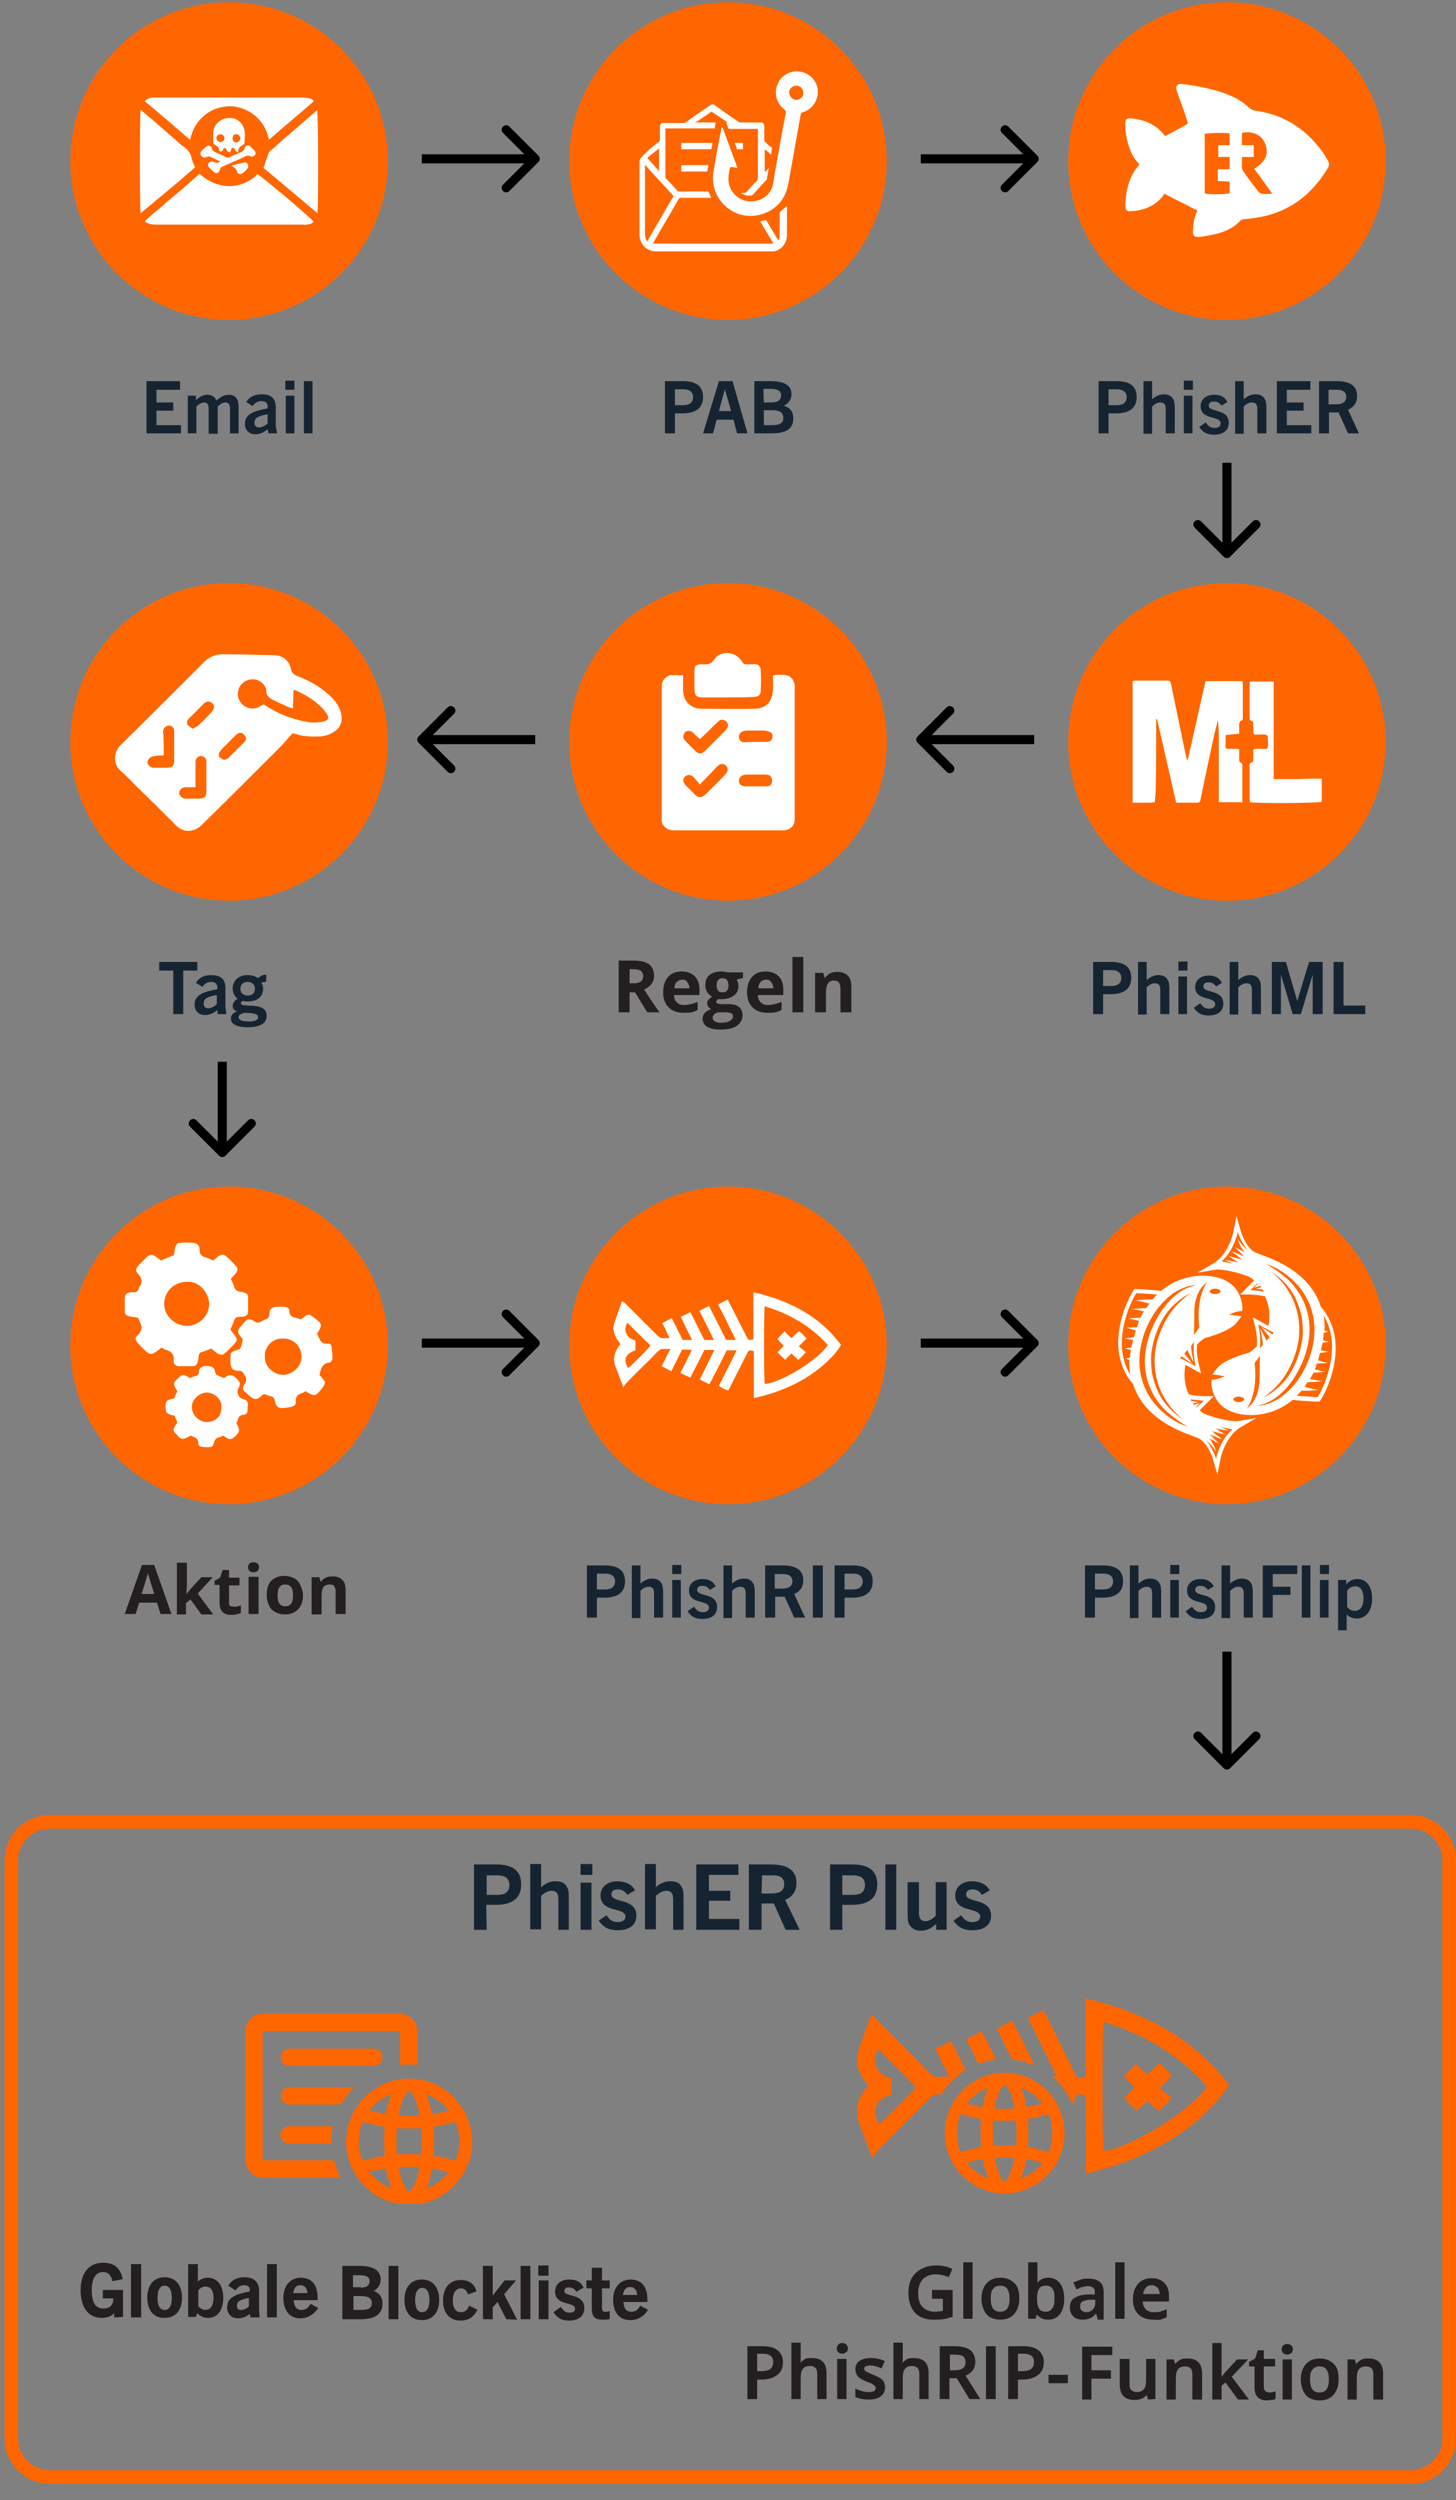 <?xml version="1.0" encoding="utf-8"?>
<!-- Generator: Adobe Illustrator 28.1.0, SVG Export Plug-In . SVG Version: 6.00 Build 0)  -->
<svg version="1.1" id="Layer_1" xmlns="http://www.w3.org/2000/svg" xmlns:xlink="http://www.w3.org/1999/xlink" x="0px" y="0px"
	 viewBox="0 0 321 551" style="enable-background:new 0 0 321 551;" xml:space="preserve">
<rect x="0" y="0" width="321" height="551" fill="#808080" stroke="none"/>
<style type="text/css">
	.st0{fill:none;stroke:#FF6600;stroke-width:3;}
	.st1{fill:#162432;}
	.st2{clip-path:url(#SVGID_00000009585247720081539130000009317957239149800080_);fill:#FF6600;}
	.st3{clip-path:url(#SVGID_00000124119763820552024630000009010613249810600102_);fill:#FF6600;}
	.st4{clip-path:url(#SVGID_00000022544235261797675100000004497338651220971964_);fill:#FF6600;}
	.st5{clip-path:url(#SVGID_00000060023513040268157110000004664229564246863018_);fill:#FF6600;}
	.st6{clip-path:url(#SVGID_00000079460773582792049010000012804150102190272662_);fill:#FF6600;}
	.st7{clip-path:url(#SVGID_00000051344832083495330220000014932061874384714145_);fill:#FF6600;}
	.st8{clip-path:url(#SVGID_00000160152192240779015480000015967534452899479724_);fill:#FF6600;}
	.st9{clip-path:url(#SVGID_00000019662706675820283650000002634077469178157445_);fill:#FF6600;}
	.st10{clip-path:url(#SVGID_00000058585596906551193420000003246355183713264553_);fill:#FF6600;}
	.st11{clip-path:url(#SVGID_00000057121870977429347110000006436769483122621352_);fill:#FF6600;}
	.st12{clip-path:url(#SVGID_00000139293673522439362640000007078220458712230303_);fill:#FF6600;}
	.st13{fill:#FF6600;}
	.st14{fill:#FFFFFF;}
	.st15{fill-rule:evenodd;clip-rule:evenodd;fill:#FFFFFF;}
	.st16{enable-background:new    ;}
	.st17{fill:#231F20;stroke:#231F20;stroke-width:0.25;stroke-miterlimit:10;}
	.st18{fill:#231F20;}
</style>
<g>
	<path class="st0" d="M11,401.5h300c4.7,0,8.5,3.8,8.5,8.5v127.4c0,4.7-3.8,8.5-8.5,8.5H11c-4.7,0-8.5-3.8-8.5-8.5V410
		C2.5,405.3,6.3,401.5,11,401.5z"/>
	<path class="st1" d="M107.3,425.3h-2.8v-14.4h4.9c3.7,0,5.5,1.4,5.5,4.4c0,3.1-2,4.5-5.6,4.5h-2.1L107.3,425.3L107.3,425.3z
		 M107.3,417.6h2.3c1.3,0,2.7-0.3,2.7-2.2c0-1.4-0.9-2.1-2.6-2.1h-2.4V417.6z M125.5,425.3h-2.4v-6.7c0-1.2-0.3-1.9-1.5-1.9
		c-0.7,0-1.5,0.4-2.3,1.1v7.4h-2.4v-14.4h2.4v5.1c1.2-1,2.1-1.3,3.2-1.3c1.3,0,2.1,0.4,2.5,1.3c0.4,0.6,0.4,1.3,0.4,2.7v6.7H125.5z
		 M130.5,413.2H128v-2.4h2.6v2.4H130.5z M130.4,425.3H128v-10.4h2.4V425.3z M140,416.6l-1.7,1c-0.6-0.9-1.3-1.2-2.1-1.2
		c-0.9,0-1.4,0.4-1.4,1.1c0,2,5.5,0.7,5.5,4.7c0,2.1-1.6,3.2-4.1,3.2c-2,0-3.1-0.6-4.2-2.1l1.7-1.2c0.7,1,1.3,1.5,2.5,1.5
		c1.1,0,1.7-0.5,1.7-1.2c0-2.2-5.5-0.7-5.5-4.7c0-1.8,1.5-3.1,3.7-3.1C138,414.7,139.2,415.2,140,416.6z M150.8,425.3h-2.4v-6.7
		c0-1.2-0.3-1.9-1.5-1.9c-0.7,0-1.5,0.4-2.3,1.1v7.4h-2.4v-14.4h2.4v5.1c1.2-1,2.1-1.3,3.2-1.3c1.3,0,2.1,0.4,2.5,1.3
		c0.4,0.6,0.4,1.3,0.4,2.7v6.7H150.8z M163,425.3h-9.5v-14.4h9.3v2.3h-6.5v3.5h4.7v2.2h-4.7v4h6.7V425.3z M176.3,425.3h-3.1
		l-2.6-5.8h-2.7v5.8h-2.8v-14.4h4.9c3.8,0,5.6,1.4,5.6,4.1c0,1.9-1,3.1-2.5,3.7L176.3,425.3z M167.9,417.3h2.2c1,0,2.8-0.2,2.8-2
		s-1.4-2-2.6-2H168L167.9,417.3L167.9,417.3z M185.7,425.3H183v-14.4h4.9c3.7,0,5.5,1.4,5.5,4.4c0,3.1-2,4.5-5.6,4.5h-2.1
		L185.7,425.3L185.7,425.3z M185.7,417.6h2.3c1.3,0,2.7-0.3,2.7-2.2c0-1.4-0.9-2.1-2.6-2.1h-2.4V417.6z M197.6,425.3h-2.4v-14.4h2.4
		V425.3z M208.6,425.3h-2.2V424c-1.1,1-2.1,1.5-3.4,1.5c-1.2,0-2-0.5-2.5-1.3c-0.3-0.5-0.4-1.2-0.4-2.5v-6.9h2.5v6.9
		c0,1.1,0.5,1.7,1.4,1.7c0.7,0,1.4-0.3,2.3-1.2v-7.4h2.4v10.5H208.6z M218.2,416.6l-1.7,1c-0.6-0.9-1.3-1.2-2.1-1.2
		c-0.9,0-1.4,0.4-1.4,1.1c0,2,5.5,0.7,5.5,4.7c0,2.1-1.6,3.2-4.1,3.2c-2,0-3.1-0.6-4.2-2.1l1.7-1.2c0.7,1,1.3,1.5,2.5,1.5
		c1.1,0,1.7-0.5,1.7-1.2c0-2.2-5.5-0.7-5.5-4.7c0-1.8,1.5-3.1,3.7-3.1C216.2,414.7,217.4,415.2,218.2,416.6z"/>
	<g>
		<g>
			<defs>
				<rect id="SVGID_1_" x="54.1" y="443.7" width="50" height="42"/>
			</defs>
			<clipPath id="SVGID_00000099654740065490092690000016000139590353609346_">
				<use xlink:href="#SVGID_1_"  style="overflow:visible;"/>
			</clipPath>
			<path style="clip-path:url(#SVGID_00000099654740065490092690000016000139590353609346_);fill:#FF6600;" d="M82.4,451.5H63.8
				c-1.1,0-1.9,0.9-1.9,1.9c0,1.1,0.9,1.9,1.9,1.9h18.6c1.1,0,1.9-0.9,1.9-1.9C84.3,452.3,83.5,451.5,82.4,451.5z"/>
		</g>
		<g>
			<defs>
				<rect id="SVGID_00000014610437989439581090000002346930139396464024_" x="54.1" y="443.7" width="50" height="42"/>
			</defs>
			<clipPath id="SVGID_00000140715675101920372720000004875497411627718564_">
				<use xlink:href="#SVGID_00000014610437989439581090000002346930139396464024_"  style="overflow:visible;"/>
			</clipPath>
			<path style="clip-path:url(#SVGID_00000140715675101920372720000004875497411627718564_);fill:#FF6600;" d="M73.7,476.1H57.9
				v-28.5h30.3v7.5c0.6-0.1,1.3-0.1,1.9-0.1c0.7,0,1.3,0,1.9,0.1v-7.5c0-2.1-1.7-3.8-3.8-3.8H57.9c-2.1,0-3.8,1.7-3.8,3.8v28.5
				c0,2.1,1.7,3.8,3.8,3.8h17.2C74.5,478.7,74,477.4,73.7,476.1L73.7,476.1z"/>
		</g>
		<g>
			<defs>
				<rect id="SVGID_00000029007919384829816850000015738664532294697911_" x="54.1" y="443.7" width="50" height="42"/>
			</defs>
			<clipPath id="SVGID_00000039103877141859397100000015683974123094328489_">
				<use xlink:href="#SVGID_00000029007919384829816850000015738664532294697911_"  style="overflow:visible;"/>
			</clipPath>
			<path style="clip-path:url(#SVGID_00000039103877141859397100000015683974123094328489_);fill:#FF6600;" d="M90.2,458.1
				c-3.7,0-7.2,1.5-9.8,4.1c-2.6,2.6-4.1,6.1-4.1,9.8c0,3.7,1.5,7.2,4.1,9.8c2.6,2.6,6.1,4.1,9.8,4.1c3.7,0,7.2-1.5,9.8-4.1
				c2.6-2.6,4.1-6.1,4.1-9.8c0-3.7-1.5-7.2-4.1-9.8C97.4,459.5,93.9,458.1,90.2,458.1z M90.2,483c-0.5,0-1.7-1.9-2.3-5.4
				c1.5-0.1,3.1-0.1,4.6,0C91.8,481.1,90.7,483,90.2,483L90.2,483z M87.5,474.8c-0.1-0.9-0.1-1.9-0.1-2.9s0-2,0.1-2.9
				c0.9,0.1,1.8,0.1,2.7,0.1c0.9,0,1.8,0,2.7-0.1c0.1,0.9,0.1,1.8,0.1,2.9s0,2-0.1,2.9C91.1,474.7,89.3,474.7,87.5,474.8L87.5,474.8
				z M79.1,471.9c0-1.5,0.3-3,0.9-4.3c1.6,0.5,3.2,0.9,4.8,1.1c-0.1,1.1-0.1,2.1-0.1,3.2s0.1,2.1,0.1,3.2c-1.6,0.3-3.2,0.6-4.8,1.1
				C79.4,474.9,79.1,473.4,79.1,471.9L79.1,471.9z M90.2,460.8c0.5,0,1.7,1.9,2.3,5.4c-1.5,0.1-3.1,0.1-4.6,0
				C88.5,462.7,89.7,460.8,90.2,460.8L90.2,460.8z M95.6,468.7c1.6-0.3,3.2-0.6,4.8-1.1c0.6,1.4,0.9,2.8,0.9,4.3s-0.3,3-0.9,4.3
				c-1.6-0.5-3.2-0.9-4.8-1.1c0.1-1.1,0.1-2.1,0.1-3.2S95.7,469.8,95.6,468.7z M98.9,465.1c-1.2,0.4-2.4,0.6-3.7,0.8
				c-0.2-1.5-0.7-3-1.2-4.4C96,462.3,97.7,463.5,98.9,465.1z M86.3,461.5c-0.6,1.4-1,2.9-1.2,4.4c-1.2-0.2-2.5-0.5-3.7-0.8
				C82.7,463.5,84.4,462.3,86.3,461.5z M81.4,478.7c1.2-0.4,2.4-0.6,3.7-0.8c0.2,1.5,0.7,3,1.2,4.4
				C84.4,481.6,82.7,480.3,81.4,478.7z M94,482.3c0.6-1.4,1-2.9,1.2-4.4c1.2,0.2,2.5,0.5,3.7,0.8C97.7,480.3,96,481.6,94,482.3z"/>
		</g>
		<g>
			<defs>
				<rect id="SVGID_00000165931065562318432280000007614487194703401633_" x="54.1" y="443.7" width="50" height="42"/>
			</defs>
			<clipPath id="SVGID_00000095296570858000234670000004087928939040477846_">
				<use xlink:href="#SVGID_00000165931065562318432280000007614487194703401633_"  style="overflow:visible;"/>
			</clipPath>
			<path style="clip-path:url(#SVGID_00000095296570858000234670000004087928939040477846_);fill:#FF6600;" d="M73.1,471.9
				c0-1.1,0.1-2.3,0.3-3.3h-9.7c-1.1,0-1.9,0.9-1.9,1.9s0.9,1.9,1.9,1.9h9.4C73.2,472.2,73.1,472.1,73.1,471.9z"/>
		</g>
		<g>
			<defs>
				<rect id="SVGID_00000025405610840133819530000001738482703208721054_" x="54.1" y="443.7" width="50" height="42"/>
			</defs>
			<clipPath id="SVGID_00000085249464078266036600000007217166027392412302_">
				<use xlink:href="#SVGID_00000025405610840133819530000001738482703208721054_"  style="overflow:visible;"/>
			</clipPath>
			<path style="clip-path:url(#SVGID_00000085249464078266036600000007217166027392412302_);fill:#FF6600;" d="M78,460H63.8
				c-1.1,0-1.9,0.9-1.9,1.9s0.9,1.9,1.9,1.9h11.4C75.9,462.5,76.9,461.2,78,460z"/>
		</g>
	</g>
	<g>
		<g>
			<defs>
				<rect id="SVGID_00000085928945408924599370000017899323101461982863_" x="189" y="440.4" width="82" height="43"/>
			</defs>
			<clipPath id="SVGID_00000056402464107747386100000011064170235373094276_">
				<use xlink:href="#SVGID_00000085928945408924599370000017899323101461982863_"  style="overflow:visible;"/>
			</clipPath>
			<path style="clip-path:url(#SVGID_00000056402464107747386100000011064170235373094276_);fill:#FF6600;" d="M212.9,456.2
				c-1.1-2.1-2.1-4.2-3.2-6.4c-1.2,0.6-2.3,1.2-3.5,1.7c1,2.1,2,4.1,3.1,6.2c-0.8,0-1.4-0.1-2,0c-1.1,0.2-1.9-0.3-2.6-1.1
				c-3.8-3.9-7.6-7.7-11.4-11.5c-0.3-0.3-0.6-0.8-1.3-0.9c-0.9,2.6-1.9,5.1-2.7,7.6c-0.7,2.2-0.3,4.2,0.9,6.1
				c0.4,0.6,0.8,1.2,1.2,1.8c-0.2,0.2-0.4,0.5-0.6,0.7c-1.9,2.3-2.4,4.9-1.3,7.7c0.6,1.6,1.2,3.2,1.8,4.9c0.3,0.7,0.5,1.5,0.9,2.6
				c0.5-0.6,0.8-1.1,1.1-1.4c3.1-3.1,6.1-6.2,9.2-9.3c0.9-0.9,1.8-1.8,2.7-2.7c0.3-0.3,0.7-0.5,1-0.6c0.4,0,0.9,0,1.3,0
				C208.9,459.5,210.7,457.6,212.9,456.2L212.9,456.2z M193.8,468.1c-1.8-2.9-0.9-5.3,2.7-6.5V458c-1.4-0.3-2.6-1-3.3-2.5
				c-0.6-1.4-0.2-2.7,0.4-4c2.8,2.8,5.5,5.6,8.3,8.4C201.5,460.7,195.1,467.2,193.8,468.1L193.8,468.1z"/>
		</g>
		<g>
			<defs>
				<rect id="SVGID_00000005968053176276263670000012994347890547258499_" x="189" y="440.4" width="82" height="43"/>
			</defs>
			<clipPath id="SVGID_00000116219691419194577430000010256668816634730408_">
				<use xlink:href="#SVGID_00000005968053176276263670000012994347890547258499_"  style="overflow:visible;"/>
			</clipPath>
			<path style="clip-path:url(#SVGID_00000116219691419194577430000010256668816634730408_);fill:#FF6600;" d="M219.6,453.9
				c-1-2.1-2-4.2-3.2-6.2c-1.2,0.6-2.3,1.2-3.4,1.7c0.9,1.8,1.8,3.6,2.7,5.5C217,454.4,218.3,454,219.6,453.9z"/>
		</g>
		<g>
			<defs>
				<rect id="SVGID_00000050651214304182136200000010943359731352449469_" x="189" y="440.4" width="82" height="43"/>
			</defs>
			<clipPath id="SVGID_00000064341311997880092190000017645899340840964287_">
				<use xlink:href="#SVGID_00000050651214304182136200000010943359731352449469_"  style="overflow:visible;"/>
			</clipPath>
			<path style="clip-path:url(#SVGID_00000064341311997880092190000017645899340840964287_);fill:#FF6600;" d="M228.2,455.3
				c-1.7-3.3-3.3-6.7-5-10c-1.2,0.6-2.3,1.2-3.4,1.8c1.1,2.3,2.2,4.5,3.3,6.8C225,454.1,226.7,454.5,228.2,455.3L228.2,455.3z"/>
		</g>
		<g>
			<defs>
				<rect id="SVGID_00000165221787480206860690000010378537801975436727_" x="189" y="440.4" width="82" height="43"/>
			</defs>
			<clipPath id="SVGID_00000058548043459980986510000004265025624265129101_">
				<use xlink:href="#SVGID_00000165221787480206860690000010378537801975436727_"  style="overflow:visible;"/>
			</clipPath>
			<path style="clip-path:url(#SVGID_00000058548043459980986510000004265025624265129101_);fill:#FF6600;" d="M239.3,440.4v17.2
				c-1.8,0.4-1.8,0.4-2.5-1c-2-4.1-4-8.1-6-12.2c-0.2-0.5-0.5-0.9-0.8-1.4c-1.2,0.6-2.3,1.2-3.4,1.7c1.1,2.2,2.2,4.4,3.2,6.5
				s2.2,4.2,3.1,6.4H232c1.9,1.7,3.4,3.7,4.4,6.1c0.2-0.3,0.3-0.6,0.5-1c0.6-1.3,0.9-1.4,2.5-0.8V479c4.2-1,8.2-2.2,12-3.9
				c6.5-2.9,12.3-6.8,17-12.2c0.9-1,1.9-2.1,2.5-3.5C263,449,252.1,443.4,239.3,440.4z M243.3,474c-0.3-1.2-0.3-27,0-28.4
				c8.9,2.7,16.6,7.2,22.8,14.2C262.9,464.9,249,473.6,243.3,474L243.3,474z"/>
		</g>
		<g>
			<defs>
				<rect id="SVGID_00000041982026178018351050000002342642738862591365_" x="189" y="440.4" width="82" height="43"/>
			</defs>
			<clipPath id="SVGID_00000159449802264610107040000002333918808696708773_">
				<use xlink:href="#SVGID_00000041982026178018351050000002342642738862591365_"  style="overflow:visible;"/>
			</clipPath>
			<path style="clip-path:url(#SVGID_00000159449802264610107040000002333918808696708773_);fill:#FF6600;" d="M221.5,456.8
				c-3.5,0-6.8,1.4-9.3,3.9s-3.9,5.9-3.9,9.4s1.4,6.9,3.9,9.4s5.8,3.9,9.3,3.9s6.8-1.4,9.3-3.9s3.9-5.9,3.9-9.4s-1.4-6.9-3.9-9.4
				C228.3,458.2,225,456.8,221.5,456.8z M229.8,463.6c-1.1,0.3-2.3,0.6-3.5,0.8c-0.2-1.5-0.6-2.9-1.2-4.3
				C226.9,460.8,228.6,462,229.8,463.6z M221.5,459.5c0.5,0,1.6,1.8,2.2,5.2c-1.5,0.1-2.9,0.1-4.4,0
				C219.9,461.2,221,459.5,221.5,459.5L221.5,459.5z M211.8,474.3c-0.6-1.3-0.8-2.7-0.8-4.2c0-1.4,0.3-2.9,0.8-4.2
				c1.5,0.5,3,0.8,4.5,1.1c-0.1,1-0.1,2.1-0.1,3.1s0,2.1,0.1,3.1C214.8,473.4,213.3,473.8,211.8,474.3L211.8,474.3z M213.2,476.6
				c1.1-0.3,2.3-0.6,3.5-0.8c0.2,1.5,0.6,2.9,1.2,4.3C216,479.4,214.4,478.2,213.2,476.6z M217.8,460.1c-0.6,1.4-0.9,2.8-1.2,4.3
				c-1.2-0.2-2.3-0.5-3.5-0.8C214.4,462,216,460.8,217.8,460.1z M221.5,480.8c-0.5,0-1.6-1.8-2.2-5.2c1.5-0.1,2.9-0.1,4.4,0
				C223,479,221.9,480.8,221.5,480.8z M224,472.9c-1.7-0.1-3.4-0.1-5,0c-0.1-0.9-0.1-1.8-0.1-2.8s0-1.9,0.1-2.8
				c0.8,0.1,1.7,0.1,2.5,0.1s1.7,0,2.5-0.1c0.1,0.9,0.1,1.8,0.1,2.8S224.1,472,224,472.9L224,472.9z M225.1,480.1
				c0.5-1.4,0.9-2.8,1.2-4.3c1.2,0.2,2.3,0.5,3.5,0.8C228.6,478.2,227,479.4,225.1,480.1z M232,470.1c0,1.4-0.3,2.9-0.8,4.2
				c-1.5-0.5-3-0.8-4.6-1.1c0.1-1,0.1-2.1,0.1-3.1s0-2.1-0.1-3.1c1.5-0.3,3.1-0.6,4.6-1.1C231.7,467.2,232,468.7,232,470.1z"/>
		</g>
		<g>
			<defs>
				<rect id="SVGID_00000000936231228337926450000017895935137511579066_" x="189" y="440.4" width="82" height="43"/>
			</defs>
			<clipPath id="SVGID_00000078040716384832573480000006431672926595631800_">
				<use xlink:href="#SVGID_00000000936231228337926450000017895935137511579066_"  style="overflow:visible;"/>
			</clipPath>
			<path style="clip-path:url(#SVGID_00000078040716384832573480000006431672926595631800_);fill:#FF6600;" d="M258.3,457.4
				c-0.9-1-1.7-2-2.8-2.7c-0.9,0.9-1.7,1.7-2.6,2.5c-0.9-0.8-1.7-1.6-2.5-2.4c-0.9,1-1.7,1.9-2.6,2.8c0.7,0.7,1.5,1.6,2.3,2.4
				c-0.8,0.9-1.5,1.6-2.2,2.4c0.9,1,1.8,1.9,2.7,2.8c0.8-0.7,1.5-1.5,2.4-2.2c0.9,0.8,1.7,1.6,2.5,2.3c0.9-1,1.8-1.8,2.8-2.9
				c-0.8-0.7-1.7-1.4-2.6-2.2c0.6-0.6,1-1,1.4-1.4C257.5,458.3,257.9,457.8,258.3,457.4L258.3,457.4z"/>
		</g>
	</g>
	<g>
		<path class="st13" d="M50.5,0.5L50.5,0.5c19.3,0,35,15.7,35,35l0,0c0,19.3-15.7,35-35,35l0,0c-19.3,0-35-15.7-35-35l0,0
			C15.5,16.2,31.2,0.5,50.5,0.5z"/>
		<path class="st14" d="M44,38.3c4.2,3.8,9.4,3.4,12.8,0.1c0.8,0.4,11.3,9.2,12.3,10.4c-0.3,0.6-0.9,0.6-1.4,0.7c-0.3,0.1-0.7,0-1,0
			c-10.8,0-21.5,0-32.3,0c-0.9,0-1.7-0.1-2.5-0.7c1.3-1.3,2.7-2.4,4-3.5c1.3-1.2,2.7-2.3,4-3.4C41.3,40.7,42.6,39.5,44,38.3z"/>
		<path class="st14" d="M69.2,22.3c-3.3,2.9-6.6,5.6-9.9,8.5c-0.6-2.7-1.9-4.7-4.2-6.1c-1.7-1-3.6-1.5-5.5-1.2
			c-3.4,0.4-6.7,2.8-7.7,7.3c-3.3-2.8-6.6-5.7-10-8.5c0.5-0.6,1.1-0.7,1.8-0.8c0.2,0,0.5,0,0.7,0c10.8,0,21.7,0,32.5,0
			c0.6,0,1.2,0.2,1.8,0.3C68.8,21.9,69,22.1,69.2,22.3L69.2,22.3z"/>
		<path class="st14" d="M31,24.2c0.8,0.7,1.6,1.3,2.4,2c2.1,1.9,4.3,3.7,6.4,5.6c0.2,0.2,0.5,0.4,0.8,0.6c0.8,0.6,1.4,1.3,1.6,2.3
			c0.1,0.7,0.5,1.4,0.8,2.2c-3.9,3.4-7.9,6.7-12,10.1C30.8,46,30.8,25.3,31,24.2z"/>
		<path class="st14" d="M70,47c-4-3.4-8-6.7-11.9-10c0.4-1.1,0.7-2.1,1.1-3.2c0.1-0.3,0.3-0.5,0.6-0.7c1.6-1.4,3.2-2.9,4.9-4.3
			c1.7-1.5,3.5-3,5.2-4.5C70.2,25.1,70.2,45.2,70,47z"/>
		<path class="st14" d="M52.5,33.6c-0.3-0.2-0.6-0.3-0.6-0.4c-0.1-0.3-0.2-0.6-0.6-0.6c-0.4,0-0.3,0.4-0.4,0.6
			c-0.1,0.4-0.5,0.4-0.8,0.1C50,33.2,50,33,49.9,32.9c-0.1-0.1-0.3-0.3-0.3-0.3c-0.2,0-0.3,0.2-0.4,0.3c-0.1,0.1,0,0.3-0.1,0.3
			c-0.1,0.1-0.3,0.2-0.4,0.2c-0.2,0-0.4-0.2-0.4-0.3c0-0.6-0.4-0.9-0.8-1.1c-0.4-0.2-0.5-0.5-0.5-0.9c0-0.6,0-1.1,0-1.7
			c0-1.8,1.4-3,2.7-3.3c1.8-0.4,3.4,0.4,4,2c0.5,1.1,0.2,2.3,0.2,3.4c0,0.2-0.3,0.5-0.5,0.5C52.7,32.4,52.5,32.9,52.5,33.6
			L52.5,33.6z M49.5,30.5c0-0.4-0.4-0.9-0.8-0.9c-0.5-0.1-1,0.4-1,0.8s0.4,0.9,0.9,0.9C49,31.3,49.5,31,49.5,30.5L49.5,30.5z
			 M53,30.5c0-0.4-0.4-0.9-0.8-0.9c-0.5-0.1-0.9,0.2-0.9,0.8c-0.1,0.5,0.2,0.9,0.7,1C52.5,31.4,53,31,53,30.5z"/>
		<path class="st14" d="M48.6,35.6c-0.7-0.3-1.3-0.6-1.9-0.9c-0.4-0.2-0.7-0.3-1.2-0.1c-0.4,0.3-0.9,0.1-1.2-0.4
			c-0.1-0.1-0.1-0.3-0.1-0.5c0-0.4,1.3-1.5,1.7-1.6c0.4,0,0.8,0.2,0.8,0.6c0.1,0.5,0.5,0.7,0.9,0.9c0.7,0.3,1.4,0.6,2.1,1
			c0.3,0.2,0.7,0.2,1,0c0.7-0.3,1.3-0.6,2-0.9c0.6-0.2,1.1-0.4,1.3-1.2c0.1-0.4,0.8-0.6,1.1-0.3c0.4,0.3,0.7,0.7,1,1s0.3,0.7,0.1,1
			c-0.2,0.2-0.7,0.4-0.8,0.3c-0.7-0.4-1.3-0.1-1.8,0.2c-1.5,0.7-3,1.3-4.5,2c-0.3,0.1-0.5,0.3-0.6,0.7c-0.3,0.9-0.9,1-1.6,0.3
			c-0.2-0.2-0.4-0.4-0.6-0.6c-0.3-0.3-0.6-0.6-0.4-1c0.2-0.5,0.7-0.6,1.3-0.4C47.7,36,48.1,35.9,48.6,35.6L48.6,35.6z"/>
		<path class="st14" d="M51,36.5c1.1-0.3,2-0.5,2.9-0.7c0.4-0.1,0.7,0.2,0.8,0.6c0.1,0.2,0,0.6-0.2,0.8c-0.3,0.4-0.6,0.6-0.9,0.9
			c-0.4,0.4-1.2,0.3-1.3-0.2C52.1,37.2,51.7,36.9,51,36.5L51,36.5z"/>
		<path class="st1" d="M39.9,95.5h-7.6V84h7.4v1.9h-5.2v2.8h3.7v1.8h-3.7v3.2h5.4C39.9,93.7,39.9,95.5,39.9,95.5z M52.6,95.5h-1.9
			v-5.6c0-0.9-0.5-1.2-1-1.2S48.6,89,48,89.6v6h-2V90c0-0.8-0.3-1.3-1-1.3c-0.5,0-1.1,0.3-1.7,0.9v5.9h-1.9v-8.3h1.8v1
			c0.8-0.8,1.7-1.2,2.5-1.2c1,0,1.7,0.4,2,1.3c0.9-0.8,1.7-1.3,2.7-1.3c1.4,0,2.2,0.8,2.2,2.6C52.6,89.6,52.6,95.5,52.6,95.5z
			 M61.1,95.5h-1.9L59,94.6c-0.8,0.7-1.7,1.1-2.7,1.1c-1.4,0-2.3-0.9-2.3-2.3c0-1.1,0.5-1.8,1.4-2.3c0.8-0.5,2.1-0.8,3.6-1.1
			c0.1-1.1-0.3-1.6-1.4-1.6c-0.8,0-1.4,0.4-1.9,1.1l-1.4-0.9c0.7-1.2,1.9-1.7,3.4-1.7c2.1,0,3.1,0.9,3.1,2.9V94L61.1,95.5z M59,93.3
			v-2c-1.2,0.2-1.8,0.4-2.3,0.7c-0.4,0.2-0.6,0.7-0.6,1.2c0,0.7,0.4,1,1,1C57.8,94.2,58.5,93.8,59,93.3z M64.9,85.9h-2v-2h2V85.9z
			 M64.9,95.5H63v-8.3h1.9V95.5z M68.9,95.5H67V84h1.9V95.5z"/>
		<path d="M118.7,35.7c0.4-0.4,0.4-1,0-1.4l-6.4-6.4c-0.4-0.4-1-0.4-1.4,0s-0.4,1,0,1.4l5.7,5.7l-5.7,5.7c-0.4,0.4-0.4,1,0,1.4
			s1,0.4,1.4,0L118.7,35.7z M93,36h25v-2H93V36z"/>
		<path class="st13" d="M160.5,0.5L160.5,0.5c19.3,0,35,15.7,35,35l0,0c0,19.3-15.7,35-35,35l0,0c-19.3,0-35-15.7-35-35l0,0
			C125.5,16.2,141.2,0.5,160.5,0.5z"/>
		<path class="st15" d="M171.9,46.8c0,1.6,0,3.2,0,4.8c0,0.5,0,1-0.3,1.4c-0.9-1.5-1.8-3-2.7-4.5h-0.1c-0.4,0.1-0.8,0.2-1.2,0.3
			c0.9,1.5,1.8,3,2.7,4.5c0,0.1,0.1,0.2,0.2,0.4c-8.8,0-17.6,0-26.5,0c0-0.1,0.1-0.2,0.1-0.3c1.8-3.2,3.7-6.3,5.5-9.5
			c0.1-0.2,0.2-0.3,0.4-0.3c2.3,0,4.5,0,6.8,0c-0.2-0.4-0.4-0.9-0.6-1.4c-2.1,0-4.2,0-6.4,0c-0.1,0-0.3,0-0.4-0.1
			c-0.8-0.9-1.7-1.9-2.6-2.8c-0.1-0.1-0.1-0.2-0.1-0.3c0-3.5,0-7,0-10.5c0-0.1,0-0.1,0-0.2c3.7,0,7.3,0,10.9,0c0-0.1,0-0.2,0-0.3
			v-0.1l0.2-0.9c-1.5,0-3,0-4.5,0c0.1-0.1,0.1-0.1,0.2-0.1c1-0.7,2.1-1.4,3.2-2.2c0.1,0,0.3-0.1,0.3,0c1.1,0.7,2.3,1.5,3.4,2.3l0,0
			c-0.1,0-0.2,0-0.3,0l0.5,1.4c2.2,0,4.3,0,6.5,0c0,0.1,0,0.2,0,0.4c0,3.4,0,6.7,0,10.1c0,0.5-0.1,0.8-0.4,1.1
			c-0.7,0.7-1.4,1.5-2.1,2.3c-0.1,0.1-0.3,0.2-0.4,0.2c-0.3,0-0.6,0-0.9,0c0.4,0.3,0.9,0.5,1.4,0.6c0.2,0,0.5,0,0.7,0
			c0.1,0,0.2,0,0.4,0c1.1-1.2,2.2-2.4,3.3-3.6c0-0.1,0-0.1,0-0.2c0-0.2,0-0.3,0.1-0.5c0.1-0.6,0.2-1.2,0.3-1.8
			c-0.3,0.3-0.6,0.6-0.9,1c0-1.7,0-3.4,0-5.1c0.5,0.4,1,0.8,1.4,1.2V34c0.1-0.4,0.1-0.9,0.2-1.4c-0.5-0.4-1-0.8-1.5-1.3
			c-0.1-0.1-0.2-0.3-0.2-0.4c0-1,0-2,0-3c0-0.6-0.2-0.9-0.8-0.9c-1.4,0-2.9,0-4.3,0c-0.1,0-0.3,0-0.5-0.1c-1.8-1.2-3.5-2.4-5.3-3.7
			c-0.3-0.3-0.5-0.3-1,0c-1.8,1.2-3.6,2.4-5.3,3.7c-0.1,0.1-0.4,0.2-0.5,0.2c-1.5,0-3,0-4.5,0c-0.5,0-0.8,0.2-0.8,0.8
			c0,0.9,0,1.9,0,2.8c0,0.3-0.1,0.5-0.3,0.6c-0.7,0.5-1.4,1.1-2,1.6c-0.6,0.6-1.3,1.2-1.9,1.9c-0.2,0.2-0.3,0.6-0.3,0.9
			c0,5.3,0,10.7,0,16.1c0,2,1.6,3.6,3.6,3.6c4.2,0,8.4,0,12.6,0c4.1,0,8.1,0,12.1,0c0.4,0,0.9,0,1.3,0c1.7-0.3,2.9-1.8,2.9-3.7
			c0-2.1,0-4.2,0-6.3C172.9,45.9,172.4,46.3,171.9,46.8z M145.3,32.7c0,1.7,0,3.3,0,5c-0.9-1-1.7-1.9-2.6-2.9
			C143.6,34.1,144.4,33.4,145.3,32.7z M142.2,51.7c0-1.9,0-3.9,0-5.8c0-3.1,0-6.1,0-9.1c0-0.1,0-0.2,0-0.5c2.1,2.4,4.2,4.6,6.3,6.9
			c-1.9,3.3-3.9,6.6-5.8,10C142.3,52.7,142.2,52.2,142.2,51.7z"/>
		<path class="st14" d="M162.5,32.9c0.4,0,0.9,0,1.3,0c0-0.5,0-0.9,0-1.4c-0.6,0-1.2,0-1.8,0L162.5,32.9z"/>
		<path class="st14" d="M157.1,31.5c-2.3,0-4.5,0-6.9,0c0,0.1,0,0.2,0,0.3c0,0.3,0,0.7,0,1.1c2.2,0,4.4,0,6.6,0
			C156.9,32.4,157,32,157.1,31.5z"/>
		<path class="st14" d="M156.2,36.4c-2,0-4,0-6,0c0,0.5,0,0.9,0,1.4c1.9,0,3.9,0,5.7,0C156,37.4,156.1,36.9,156.2,36.4z"/>
		<path class="st15" d="M159.3,28.1c1.1,3,2.2,5.9,3.3,8.9c-0.5-0.1-0.9-0.1-1.2-0.2c-0.3,0-0.4,0-0.5,0.3c-0.1,0.7-0.3,1.5-0.3,2.2
			c-0.1,2.4,1.7,4.6,4,5c2.5,0.4,4.9-0.8,5.7-3.2c0.2-0.7,0.3-1.4,0.4-2.2c0.8-4.6,1.6-9.2,2.5-13.8c0.1-0.5,0-0.8-0.4-1.1
			c-1.7-1.3-2.2-3.7-1.3-5.6c0.8-1.9,3-3,5-2.6c2.1,0.4,3.7,2.1,3.8,4.2s-1.2,4.1-3.2,4.7c-0.4,0.1-0.6,0.3-0.6,0.7
			c-0.9,5-1.8,10.1-2.7,15.1c-0.6,3.2-2.4,5.5-5.5,6.6c-5.7,2-11.2-2.4-11.1-7.9c0-0.4,0-0.9,0.1-1.3c0.5-3.2,1.1-6.3,1.7-9.4
			c0-0.2,0.1-0.4,0.1-0.5C159.2,28.1,159.2,28.1,159.3,28.1z M175.3,22c0.8,0.1,1.7-0.4,1.8-1.3c0.1-0.8-0.4-1.7-1.3-1.8
			c-0.8-0.1-1.7,0.4-1.8,1.3C173.9,21,174.5,21.8,175.3,22z"/>
		<path class="st1" d="M148.8,95.5h-2.2V84h4c3,0,4.4,1.2,4.4,3.5c0,2.4-1.6,3.6-4.5,3.6h-1.7V95.5z M148.8,89.3h1.8
			c1,0,2.2-0.3,2.2-1.8c0-1.1-0.8-1.7-2.1-1.7h-1.9V89.3z M164.8,95.5h-2.3l-0.8-3H158l-0.8,3H155l3.5-11.5h3L164.8,95.5z
			 M159.8,85.8l-1.3,4.8h2.7L159.8,85.8L159.8,85.8z M170.2,95.5h-3.9V84h3.6c3.2,0,4.6,1,4.6,2.9c0,1.1-0.6,2-1.7,2.5l0,0
			c1.5,0.5,2.1,1.4,2.1,2.8C174.9,94.9,172.7,95.5,170.2,95.5z M168.4,88.7h1.6c1,0,2.2-0.2,2.2-1.6c0-1.2-1.2-1.4-2.4-1.4h-1.5
			L168.4,88.7L168.4,88.7z M168.4,93.7h1.8c1.8,0,2.5-0.5,2.5-1.6c0-1.2-0.9-1.7-2.4-1.7h-1.9L168.4,93.7L168.4,93.7z"/>
		<path d="M228.7,35.7c0.4-0.4,0.4-1,0-1.4l-6.4-6.4c-0.4-0.4-1-0.4-1.4,0s-0.4,1,0,1.4l5.7,5.7l-5.7,5.7c-0.4,0.4-0.4,1,0,1.4
			s1,0.4,1.4,0L228.7,35.7z M203,36h25v-2h-25V36z"/>
		<path class="st13" d="M270.5,0.5L270.5,0.5c19.3,0,35,15.7,35,35l0,0c0,19.3-15.7,35-35,35l0,0c-19.3,0-35-15.7-35-35l0,0
			C235.5,16.2,251.2,0.5,270.5,0.5z"/>
		<path class="st14" d="M264,46.4c-2.4-1.2-4.7-2.4-7.3-3.7c-0.1,0.1-0.3,0.4-0.4,0.6c-1.6,2-3.8,2.9-6.2,3.2c-0.1,0-0.3,0-0.4,0
			c-1.2,0.2-1.6-0.1-1.6-1.3c0.1-2.8,0.6-5.4,2.2-7.8c0.3-0.4,0.6-0.7,0.9-1.2c-0.9-0.9-1.6-2-2-3.1c-0.8-1.9-1.1-3.9-1.1-5.9
			c0-0.9,0.3-1.2,1.2-1.1c2.7,0.2,5.1,1.1,7,3.2c0.2,0.2,0.4,0.5,0.6,0.7c1.5-0.8,3-1.6,4.4-2.4c0.6-0.3,0.7-0.4,0.4-1.1
			c-0.5-1.6-1.1-3.3-1.7-4.9c-0.2-0.6-0.4-1.1-0.6-1.7c-0.3-0.9,0.2-1.5,1.2-1.4c3,0.4,6,0.9,8.9,1.9c1.4,0.5,2.7,1,3.9,1.8
			c0.7,0.4,1.3,0.9,1.8,1.4c0.5,0.4,0.9,0.7,1.6,0.8c6,0.8,10.8,3.8,14.4,8.6c0.6,0.7,1,1.5,1.5,2.3c0.4,0.6,0.4,1.2,0,1.8
			c-3.5,5.8-8.4,9.6-15.2,10.8c-1.1,0.2-2.1,0.3-3.2,0.4c-0.3,0-0.6,0.1-0.9,0.4c-1.6,1.7-3.7,2.5-5.9,3c-1,0.2-2,0.4-3.1,0.5
			S263,52,263,50.9C263.1,49.4,263.2,47.9,264,46.4L264,46.4z M265.8,42.7c1.3,0.2,4.6,0.1,5.3-0.1V40c-0.9,0-1.7-0.1-2.6-0.1v-2.6
			h2.6v-2.7h-2.5V32h2.5v-2.6c-1.5-0.2-4.6-0.1-5.5,0.1c0,4.3,0,8.5,0,12.8C265.6,42.4,265.7,42.6,265.8,42.7L265.8,42.7z
			 M276.5,37.2c2.6-1.6,3.3-3.3,2.4-5.6c-0.6-1.6-2.5-2.9-5.1-2.3V32h2.6v2.6h-2.6c0,0.9,0,1.6,0,2.3c0,0.2,0.1,0.5,0.2,0.7
			c1.1,1.6,2.3,3.2,3.5,4.7c0.2,0.2,0.5,0.4,0.7,0.4c0.7,0.1,1.4,0,2.3,0C279.2,40.9,277.9,39,276.5,37.2z"/>
		<path class="st1" d="M244.4,95.5h-2.2V84h4c3,0,4.4,1.2,4.4,3.5c0,2.4-1.6,3.6-4.5,3.6h-1.7V95.5z M244.4,89.3h1.8
			c1,0,2.2-0.3,2.2-1.8c0-1.1-0.8-1.7-2.1-1.7h-1.9V89.3z M259,95.5h-2v-5.3c0-0.9-0.2-1.5-1.2-1.5c-0.6,0-1.2,0.3-1.8,0.9v6h-1.9
			V84h1.9v4c0.9-0.8,1.7-1.1,2.6-1.1c1,0,1.7,0.4,2,1c0.3,0.4,0.4,1,0.4,2.2V95.5z M263,85.9h-2v-2h2V85.9z M263,95.5h-2v-8.3h1.9
			v8.3H263z M270.6,88.6l-1.3,0.8c-0.5-0.7-1-0.9-1.7-0.9s-1.1,0.3-1.1,0.9c0,1.6,4.4,0.5,4.4,3.8c0,1.7-1.3,2.6-3.2,2.6
			c-1.6,0-2.5-0.5-3.3-1.7l1.4-1c0.6,0.8,1,1.2,2,1.2c0.9,0,1.3-0.4,1.3-1c0-1.8-4.4-0.6-4.4-3.8c0-1.5,1.2-2.5,3-2.5
			C269,87,270,87.4,270.6,88.6z M279.2,95.5h-2v-5.3c0-0.9-0.2-1.5-1.2-1.5c-0.6,0-1.2,0.3-1.8,0.9v6h-1.9V84h1.9v4
			c0.9-0.8,1.7-1.1,2.6-1.1c1,0,1.7,0.4,2,1c0.3,0.4,0.4,1,0.4,2.2V95.5z M289.1,95.5h-7.6V84h7.4v1.9h-5.2v2.8h3.7v1.8h-3.7v3.2
			h5.4L289.1,95.5L289.1,95.5z M299.6,95.5h-2.4l-2.1-4.6H293v4.6h-2.2V84h3.9c3,0,4.5,1.1,4.5,3.3c0,1.5-0.8,2.5-2,3L299.6,95.5z
			 M292.9,89.1h1.7c0.8,0,2.2-0.2,2.2-1.6s-1.2-1.6-2.1-1.6h-1.8L292.9,89.1L292.9,89.1z"/>
		<path class="st13" d="M50.5,128.5L50.5,128.5c19.3,0,35,15.7,35,35l0,0c0,19.3-15.7,35-35,35l0,0c-19.3,0-35-15.7-35-35l0,0
			C15.5,144.2,31.2,128.5,50.5,128.5z"/>
		<path class="st14" d="M64.5,161.6c-1,1.1-1.8,2.1-2.7,3c-5.6,5.6-11.3,11.3-17,16.9c-0.6,0.6-1.2,1.1-2,1.4c-1.6,0.5-2.9,0.1-4-1
			c-2.9-2.9-5.8-5.8-8.7-8.6c-1.2-1.2-2.3-2.4-3.5-3.4c-1.8-1.6-1.5-4.3,0-5.7c6.2-6.1,12.3-12.2,18.4-18.3c1.1-1.1,2.5-1.7,4-1.7
			c3.8,0,7.6,0.1,11.5,0.2c1.7,0,3.3,1.2,3.6,2.9c0.2,0.9,0.6,1.4,1.5,1.7c2.9,1.1,5.6,2.7,7.7,4.9c1,1.1,1.8,2.3,2,3.8
			c0.2,1.6-0.4,2.8-1.7,3.6c-0.9,0.6-1.9,0.9-3,1c-1.6,0.1-3.2,0-4.7-0.3C65.5,161.8,65,161.7,64.5,161.6z M64.6,156.1
			c-0.5-0.1-0.8-0.2-1.1-0.3c-1-0.5-2-0.9-3-1.4s-1.9-1-1.8-2.3V152c-0.4-1.5-1.8-2.3-2.9-2.3c-1.5,0-2.8,0.9-3.2,2.2
			s-0.1,2.5,1,3.5c1,0.8,2.3,1,3.5,0.4c0.3-0.2,0.7-0.4,1-0.6c0.1,0.1,0.2,0.1,0.3,0.2c3,2,6.4,3.3,10,3.8c1,0.1,2.1,0,3-0.2
			c1-0.3,1.2-0.8,0.7-1.6c-0.3-0.4-0.6-0.8-0.9-1.2c-1.7-1.8-3.7-3-5.9-4c-0.1-0.1-0.3,0-0.6-0.1L64.6,156.1L64.6,156.1z
			 M43.1,173.5c-0.5,0-0.9,0-1.2,0c-0.4,0-0.8,0-1.2,0c-0.7,0.1-1.2,0.7-1.2,1.3c0,0.5,0.6,1.1,1.2,1.2c0.2,0,0.3,0,0.5,0
			c0.9,0,1.7,0,2.6,0c1.3,0,1.7-0.4,1.7-1.7c0-2.1,0-4.1,0-6.1c0-0.2,0-0.4,0-0.6c-0.1-0.6-0.7-1-1.2-1c-0.6,0-1.1,0.5-1.2,1.1
			c0,0.4,0,0.8,0,1.2C43.1,170.4,43.1,171.9,43.1,173.5L43.1,173.5z M36.1,166.4c-0.2,0.1-0.2,0.1-0.3,0.1c-0.5,0-0.9,0-1.4,0.1
			c-0.3,0-0.7,0.1-1,0.2c-0.5,0.2-0.9,0.8-0.9,1.3c0.1,0.4,0.6,1,1.1,1.1c0.1,0,0.3,0,0.4,0c0.9,0,1.9,0,2.8,0
			c1.2,0,1.6-0.4,1.6-1.6c0-2,0-4.1,0-6.1c0-0.2,0-0.4,0-0.6c-0.1-0.6-0.6-1-1.2-1c-0.5,0-1.1,0.5-1.2,1c-0.1,0.3,0,0.7,0,1
			C36.1,163.3,36.1,164.9,36.1,166.4z M42.5,160.6c0.5-0.3,1-0.5,1.3-0.8c0.9-0.8,1.7-1.7,2.5-2.5c0.2-0.2,0.4-0.4,0.6-0.7
			c0.4-0.6,0.4-1.2-0.1-1.6c-0.5-0.5-1.1-0.5-1.7-0.1L45,155c-1.1,1.1-2.3,2.3-3.4,3.4c-0.4,0.4-0.5,0.9-0.2,1.4
			C41.7,160.1,42.1,160.3,42.5,160.6L42.5,160.6z M49.4,167.5c0.4-0.2,0.7-0.2,0.9-0.4c1.2-1.2,2.4-2.4,3.6-3.6c0.5-0.5,0.4-1,0-1.5
			c-0.5-0.6-1.1-0.7-1.8-0.1c-1,1-2,2-3,3c-0.2,0.2-0.4,0.4-0.6,0.7c-0.3,0.4-0.4,0.9-0.1,1.3C48.7,167.1,49.1,167.3,49.4,167.5z"/>
		<path class="st1" d="M40.4,223.5h-2.2v-9.6h-3.1V212h8.4v1.9h-3.1V223.5z M49.9,223.5H48l-0.1-0.9c-0.8,0.7-1.7,1.1-2.7,1.1
			c-1.4,0-2.3-0.9-2.3-2.3c0-1.1,0.5-1.8,1.4-2.3c0.8-0.5,2.1-0.8,3.6-1.1c0.1-1.1-0.3-1.6-1.4-1.6c-0.8,0-1.4,0.4-1.9,1.1l-1.4-0.9
			c0.7-1.2,1.9-1.7,3.4-1.7c2.1,0,3.1,0.9,3.1,2.9v4.1L49.9,223.5z M47.8,221.3v-2c-1.2,0.2-1.8,0.4-2.3,0.7
			c-0.4,0.2-0.6,0.7-0.6,1.2c0,0.7,0.4,1,1,1C46.6,222.2,47.3,221.8,47.8,221.3z M58,217.9c0,1.7-1.2,2.8-3.3,2.8
			c-0.4,0-0.8,0-1.2-0.1c-0.2,0.1-0.4,0.3-0.4,0.5c0,1.2,5.7-0.6,5.7,2.8c0,1.8-1.8,2.5-4.2,2.5c-2.2,0-3.7-0.6-3.7-1.9
			c0-0.8,0.5-1.3,1.4-1.6l0,0c-0.7-0.2-1-0.6-1-1.2c0-0.6,0.4-1.2,1.1-1.6c-0.7-0.5-1.1-1.3-1.1-2.3c0-1.6,1.2-2.9,3.3-2.9
			c1,0,1.8,0.3,2.3,0.7c0.5-0.5,1.1-0.8,1.8-0.8v1.6c-0.4,0-0.8,0-1.1,0.2C57.9,217,58,217.4,58,217.9z M56.2,217.9
			c0-0.9-0.6-1.5-1.6-1.5S53,217,53,217.9s0.6,1.5,1.6,1.5S56.2,218.9,56.2,217.9z M56.9,224.2c0-0.8-1-0.9-2.8-1
			c-0.8,0.1-1.5,0.4-1.5,1s0.8,0.9,2,0.9C55.9,225.2,56.9,224.9,56.9,224.2z"/>
		<path d="M92.3,163.7c-0.4-0.4-0.4-1,0-1.4l6.4-6.4c0.4-0.4,1-0.4,1.4,0s0.4,1,0,1.4l-5.7,5.7l5.7,5.7c0.4,0.4,0.4,1,0,1.4
			s-1,0.4-1.4,0L92.3,163.7z M118,164H93v-2h25V164z"/>
		<path class="st13" d="M160.5,128.5L160.5,128.5c19.3,0,35,15.7,35,35l0,0c0,19.3-15.7,35-35,35l0,0c-19.3,0-35-15.7-35-35l0,0
			C125.5,144.2,141.2,128.5,160.5,128.5z"/>
		<path class="st14" d="M150.6,148.8c0,1.1,0,2.1,0,3.2c0,1.1,0.3,2.2,1.1,3s1.8,1.2,2.9,1.2c3.9,0,7.9,0.1,11.8,0
			c2.5-0.1,3.9-1.5,4-4.3c0.1-1,0-2,0-3c1-0.3,1.9-0.2,2.9-0.1c1,0.1,1.8,1.1,1.9,2.2c0,0.3,0,0.6,0,0.9c0,9.3,0,18.7,0,28
			c0,0.2,0,0.4,0,0.6c0,1.4-0.8,2.3-2.3,2.5c-0.2,0-0.4,0-0.6,0c-7.9,0-15.7,0-23.6,0c-0.3,0-0.7,0-1-0.1c-0.8-0.2-1.9-1.1-1.8-2.2
			c0-0.2,0-0.3,0-0.5c0-9.5,0-19.1,0-28.6c0-0.9,0.1-1.7,0.9-2.3c0.3-0.2,0.7-0.5,1-0.5C148.7,148.8,149.6,148.8,150.6,148.8
			L150.6,148.8z M154.3,162.9c-0.3-0.3-0.6-0.6-0.9-0.8c-0.3-0.3-0.5-0.6-0.8-0.8c-0.8-0.5-1.7-0.2-1.9,0.7
			c-0.2,0.5,0.1,0.9,0.4,1.3c0.7,0.7,1.3,1.3,2,2c1,1,1.5,1,2.5,0c1.4-1.4,2.8-2.8,4.2-4.2c0.2-0.2,0.5-0.5,0.6-0.8
			c0.2-0.5,0.1-1-0.4-1.4c-0.4-0.3-1-0.4-1.4-0.1c-0.3,0.2-0.5,0.5-0.8,0.7C156.7,160.6,155.5,161.8,154.3,162.9L154.3,162.9z
			 M154.3,172.9c-0.6-0.7-1-1.3-1.6-1.8c-0.7-0.6-1.6-0.3-2,0.5c-0.2,0.6,0.1,1,0.4,1.4c0.7,0.7,1.4,1.4,2.1,2.1
			c0.9,0.8,1.4,0.8,2.3,0c1.4-1.4,2.9-2.8,4.3-4.3c0.2-0.2,0.4-0.5,0.5-0.7c0.3-0.5,0.1-1.1-0.4-1.5c-0.4-0.3-1-0.3-1.4,0
			c-0.2,0.2-0.5,0.4-0.7,0.6C156.8,170.4,155.6,171.5,154.3,172.9L154.3,172.9z M166.6,173.3c0.8,0,1.6,0,2.4,0
			c0.9,0,1.3-0.6,1.2-1.5c-0.1-0.7-0.5-1.1-1.5-1.1c-1.4,0-2.7,0-4.1,0c-0.2,0-0.4,0-0.6,0.1c-0.8,0.2-1.1,0.7-1.1,1.4
			c0.1,0.7,0.5,1,1.3,1.1C165.1,173.3,165.8,173.3,166.6,173.3L166.6,173.3z M166.6,163.5L166.6,163.5c0.9,0,1.7,0,2.6,0
			c0.6,0,1-0.4,1.1-1c0.1-0.7-0.1-1.1-0.9-1.3c-0.3-0.1-0.7-0.2-1-0.2c-1.2,0-2.4,0-3.6,0c-0.3,0-0.5,0-0.8,0.1
			c-0.8,0.2-1.1,0.7-1.1,1.4c0.1,0.7,0.5,1.1,1.3,1.1C165.1,163.5,165.8,163.5,166.6,163.5L166.6,163.5z"/>
		<path class="st14" d="M160.5,153.7c-1.9,0-3.7,0-5.6,0c-1.4,0-1.7-0.4-1.8-1.8c0-1.3,0-2.7,0-4c0-1.2,0.3-1.4,1.4-1.5
			c0.2,0,0.4,0,0.6,0c1,0.1,1.8-0.1,2.4-1.1c1.2-1.9,4.3-1.8,5.7,0c0.1,0.2,0.3,0.3,0.4,0.5c0.2,0.5,0.6,0.6,1,0.6
			c0.6,0,1.2,0,1.8,0c0.8,0,1.2,0.4,1.3,1.1c0.1,1.6,0.1,3.3,0,4.9c0,0.8-0.6,1.2-1.6,1.2C164.3,153.7,162.4,153.7,160.5,153.7z"/>
		<path d="M202.3,163.7c-0.4-0.4-0.4-1,0-1.4l6.4-6.4c0.4-0.4,1-0.4,1.4,0s0.4,1,0,1.4l-5.7,5.7l5.7,5.7c0.4,0.4,0.4,1,0,1.4
			s-1,0.4-1.4,0L202.3,163.7z M228,164h-25v-2h25V164z"/>
		<path class="st13" d="M270.5,128.5L270.5,128.5c19.3,0,35,15.7,35,35l0,0c0,19.3-15.7,35-35,35l0,0c-19.3,0-35-15.7-35-35l0,0
			C235.5,144.2,251.2,128.5,270.5,128.5z"/>
		<path class="st14" d="M265.8,150.1h8.1c0,0.2,0.1,0.4,0.1,0.6c0,2.4,0,4.8,0,7.2c0,0.4,0.1,0.8-0.5,1c-0.1,0-0.2,0.4-0.3,0.6
			c0,0.7,0,1.5,0,2.2c-1.1,0.1-2,0.2-3,0.3v2.9c0.9,0.3,1.9,0,3,0.2c0,0.7,0,1.5,0,2.2c0,0.3,0,0.7,0.4,0.8c0.1,0,0.3,0.3,0.3,0.5
			c0,2.7,0,5.4,0,8.2h-5.2c0-1.5,0-3,0-4.5s0-3,0-4.5s0-3,0-4.5s0-3-0.2-4.6c-0.3,1.1-0.5,2.1-0.8,3.2c-0.7,3.3-1.4,6.5-2.1,9.8
			c-0.3,1.5-0.6,2.9-0.9,4.4c-0.1,0.7-0.2,0.8-0.9,0.8c-1.5,0-2.9,0-4.5,0c-1.4-6.1-2.8-12.3-4.2-18.4c-0.1,0-0.1,0-0.2,0
			c0,0.4,0,0.8,0,1.2c0,4.5,0,9-0.1,13.6c0,1.2-0.1,2.3-0.2,3.5c-0.4,0-0.7,0.1-1,0.1c-1.3,0-2.6,0-3.9,0v-26.8
			c0.2,0,0.4-0.1,0.6-0.1c2.3,0,4.5,0,6.8,0c0.9,0,0.9,0,1.1,0.9c1.1,5.3,2.2,10.6,3.3,15.9c0,0.2,0.2,0.4,0.3,0.9
			C263.2,161.7,264.4,156,265.8,150.1z"/>
		<path class="st14" d="M291.4,171.6v5.1c-0.9,0.3-13.3,0.4-15.8,0.1c0-0.3-0.1-0.5-0.1-0.8c0-2.3,0-4.6,0-6.9c0-0.4-0.2-1,0.6-1.1
			c0.1,0,0.2-0.4,0.2-0.6c0-0.7,0-1.4,0-2.2c1-0.4,2,0,3.1-0.2c0.3-0.9,0.1-1.8,0.1-2.7c0-0.2-0.4-0.4-0.6-0.4c-0.7-0.1-1.5,0-2.4,0
			c-0.3-0.5-0.1-1.1-0.2-1.7c-0.1-0.5,0.3-1.2-0.6-1.4c-0.1,0-0.2-0.3-0.2-0.4c0-2.7,0-5.4,0-8.2h5.3c0,0.4,0,0.9,0,1.3
			c0,6.2,0,12.5,0,18.7c0,0.4,0,0.9,0,1.5c1.9,0,3.6,0,5.4,0C287.9,171.6,289.7,171.6,291.4,171.6L291.4,171.6z"/>
		<path class="st1" d="M243.2,223.5H241V212h4c3,0,4.4,1.2,4.4,3.5c0,2.4-1.6,3.6-4.5,3.6h-1.7V223.5z M243.2,217.3h1.8
			c1,0,2.2-0.3,2.2-1.8c0-1.1-0.8-1.7-2.1-1.7h-1.9V217.3z M257.8,223.5h-2v-5.3c0-0.9-0.2-1.5-1.2-1.5c-0.6,0-1.2,0.3-1.8,0.9v6
			h-1.9V212h1.9v4c0.9-0.8,1.7-1.1,2.6-1.1c1,0,1.7,0.4,2,1c0.3,0.4,0.4,1,0.4,2.2V223.5z M261.8,213.9h-2v-2h2V213.9z M261.7,223.5
			h-1.9v-8.3h1.9V223.5z M269.4,216.6l-1.3,0.8c-0.5-0.7-1-0.9-1.7-0.9s-1.1,0.3-1.1,0.9c0,1.6,4.4,0.5,4.4,3.8
			c0,1.7-1.3,2.6-3.2,2.6c-1.6,0-2.5-0.5-3.3-1.7l1.4-1c0.6,0.8,1,1.2,2,1.2c0.9,0,1.3-0.4,1.3-1c0-1.8-4.4-0.6-4.4-3.8
			c0-1.5,1.2-2.5,3-2.5C267.8,215,268.7,215.4,269.4,216.6z M278,223.5h-2v-5.3c0-0.9-0.2-1.5-1.2-1.5c-0.6,0-1.2,0.3-1.8,0.9v6
			h-1.9V212h1.9v4c0.9-0.8,1.7-1.1,2.6-1.1c1,0,1.7,0.4,2,1c0.3,0.4,0.4,1,0.4,2.2V223.5z M291.5,223.5h-2.1v-8.7l0,0l-2.6,8.7H285
			l-2.6-8.7l0,0v8.7h-2V212h3.1l2.5,8.6l0,0l2.6-8.6h3v11.5H291.5z M301,223.5h-7V212h2.2v9.6h4.8V223.5z"/>
		<path class="st13" d="M50.5,261.5L50.5,261.5c19.3,0,35,15.7,35,35l0,0c0,19.3-15.7,35-35,35l0,0c-19.3,0-35-15.7-35-35l0,0
			C15.5,277.2,31.2,261.5,50.5,261.5z"/>
		<path class="st14" d="M50.9,281.9c0.3,0.6,0.6,1.1,0.7,1.6c0.2,0.9,0.8,1.1,1.5,1.2c0.2,0,0.4,0,0.5,0.1c0.8,0.2,1.1,0.4,1.1,1.3
			s0,1.9,0,2.8s-0.4,1.2-1.2,1.3c-0.2,0-0.4,0-0.7,0c-0.6,0-1,0.2-1.2,0.9c-0.2,0.6-0.5,1.2-0.8,1.9c0.3,0.4,0.6,0.9,1,1.4
			c0.5,0.5,0.5,1.1,0,1.6c-0.7,0.8-1.5,1.6-2.3,2.3c-0.4,0.4-1,0.3-1.5,0s-0.9-0.7-1.4-1.1c-0.8,0.3-1.5,0.6-2.2,0.8
			c-0.4,0.1-0.5,0.4-0.6,0.8c0,0.4-0.1,0.9-0.2,1.3c-0.2,0.7-0.5,1-1.2,1c-0.9,0-1.9,0-2.8,0c-0.9,0-1.4-0.5-1.3-1.3
			c0.1-1.3-0.5-2-1.7-2.3c-0.3-0.1-0.6-0.3-1-0.5c-0.5,0.4-1,0.8-1.5,1.1c-0.6,0.4-1.1,0.4-1.7-0.1c-0.7-0.6-1.4-1.3-2-2
			s-0.7-1.1,0-1.8c1-1,1-2,0.3-3.1c-0.1-0.2-0.2-0.5-0.3-0.7c-0.6-0.1-1.3-0.2-1.9-0.3c-0.8-0.2-1-0.5-1-1.3s0-1.7,0-2.5
			c0-1,0.3-1.3,1.3-1.5c0.2,0,0.4,0,0.7,0c0.6,0,0.9-0.2,1.1-0.8c0-0.2,0.1-0.4,0.2-0.5c0.7-1,0.5-1.8-0.3-2.7
			c-0.7-0.7-0.6-1.2,0.1-2c0.6-0.6,1.2-1.2,1.8-1.8c0.7-0.6,1.1-0.6,1.9-0.1c0.4,0.3,0.8,0.6,1.2,0.9c0.5-0.2,0.9-0.4,1.4-0.6
			s0.9-0.4,1.4-0.5c0.1-0.5,0.2-1.1,0.3-1.6c0.2-0.9,0.5-1.2,1.3-1.2c0.9-0.1,1.8-0.1,2.7,0s1.4,0.6,1.4,1.5c0,1,0.4,1.5,1.3,1.7
			c0.6,0.2,1.1,0.4,1.7,0.7c0.4-0.3,0.7-0.6,1.1-0.9c0.7-0.5,1.2-0.5,1.8,0c0.7,0.6,1.4,1.3,2,2c0.6,0.6,0.6,1.1,0,1.8
			C51.6,281.1,51.2,281.4,50.9,281.9L50.9,281.9z M41.2,282.5c-2.8,0-5,2.1-5,4.9c0,2.6,2.4,4.8,5,4.8c2.7,0,4.9-2.2,4.9-4.8
			C46.1,285.1,44.1,282.3,41.2,282.5z"/>
		<path class="st14" d="M57.1,291.5c0.4-0.2,0.9-0.5,1.4-0.7c0.6-0.2,0.9-0.6,0.9-1.3c0-1,0.5-1.4,1.5-1.5c0.6,0,1.2-0.1,1.7,0
			c0.7,0,1.2,0.3,1.2,1c0,0.9,0.5,1.2,1.3,1.4c0.4,0.1,0.8,0.2,1.2,0.4c0.3-0.2,0.5-0.4,0.8-0.6c0.8-0.6,1.1-0.6,1.9,0
			c0.4,0.3,0.8,0.6,1.1,0.9c0.8,0.7,0.8,1,0.3,2c-0.1,0.3-0.3,0.5-0.5,0.8c0.1,0.2,0.2,0.5,0.3,0.7c0.4,0.9,0.8,1.7,2,1.5
			c0.5-0.1,0.9,0.3,0.9,0.8c0.1,0.8,0.2,1.7,0.2,2.5c0,0.3-0.4,0.9-0.7,0.9c-1.5,0.1-1.8,1.3-2.1,2.4c0,0.1,0,0.2-0.1,0.3
			c0.2,0.2,0.5,0.5,0.7,0.8c0.7,0.8,0.7,1,0.1,1.9c-0.3,0.4-0.6,0.8-0.9,1.1c-0.7,0.8-1.2,0.8-2.1,0.3c-0.3-0.1-0.5-0.3-0.8-0.5
			c-0.3,0.2-0.5,0.3-0.8,0.4c-0.9,0.3-1.4,0.7-1.4,1.8c0.1,0.8-0.3,1.1-1.2,1.3c-0.6,0.1-1.2,0.2-1.9,0.2c-0.8,0-1.1-0.3-1.4-1.1
			c0-0.1,0-0.3-0.1-0.4c-0.1-0.6-0.3-1-1-1.1c-0.4-0.1-0.8-0.3-1.4-0.5c-0.3,0.2-0.6,0.5-0.9,0.7c-0.6,0.5-1.2,0.6-1.8,0.1
			c-0.6-0.4-1.1-0.9-1.6-1.4c-0.4-0.3-0.4-0.8-0.2-1.2c0.2-0.3,0.4-0.6,0.5-0.9s0.1-0.6,0-0.9c-0.1-0.2-0.3-0.5-0.4-0.7
			c-0.2-0.6-0.6-0.8-1.2-0.8c-1.3,0-1.7-0.5-1.8-1.8c0-0.4,0-0.8,0-1.2c0-1,0.2-1.2,1.2-1.5c0.4-0.1,0.9-0.2,1-0.5
			c0.3-0.6,0.4-1.3,0.5-1.9c0-0.2-0.3-0.5-0.5-0.7c-0.7-0.9-0.7-1.3,0.1-2.2c0.2-0.2,0.4-0.5,0.6-0.7c0.8-1,1.3-1.1,2.4-0.4
			c0.2,0.1,0.3,0.2,0.5,0.3C56.9,291.4,57,291.4,57.1,291.5L57.1,291.5z M58.4,299c-0.1,2.4,2.2,4,4,4c2.1,0,4.1-1.9,4.1-4
			c-0.1-2.6-2.1-4.1-4.2-4C59.9,294.9,58.2,297.1,58.4,299z"/>
		<path class="st14" d="M38.4,308.2c0.2-0.6,0.5-1.1,0.7-1.6c-1-1.6-1-1.7,0.1-2.8c1-1,1.2-1,2.7-0.1c0.3-0.1,0.7-0.3,1-0.4
			c0.6-0.1,1-0.4,1-1.1s0.5-0.9,1-1.1c0.4-0.1,0.9-0.1,1.3,0c0.6,0.1,1.1,0.4,1.2,1.1c0,0.3,0.2,0.5,0.3,0.8
			c0.5,0.2,1.1,0.5,1.7,0.7c0.3-0.2,0.5-0.4,0.8-0.5c0.5-0.2,1-0.2,1.5,0.2c0.2,0.2,0.5,0.4,0.7,0.7c0.6,0.6,0.6,1,0.2,1.8
			c-0.5,0.9-0.1,2.1,0.9,2.4c0.5,0.2,1,0.3,1.1,0.8c0.1,0.7,0,1.5-0.1,2.2c0,0.2-0.5,0.5-0.7,0.5c-0.9,0-1.2,0.4-1.4,1.2
			c-0.1,0.3-0.2,0.5-0.3,0.6c0.3,0.6,0.6,1.1,0.6,1.6c0,0.4-0.4,0.9-0.7,1.2c-1,1-1.4,1-2.8,0c-0.3,0.1-0.6,0.3-1,0.4
			c-0.6,0.1-0.8,0.5-1,1c-0.1,0.5-0.3,1.1-0.8,1.1c-0.7,0.1-1.5,0-2.2-0.1c-0.2,0-0.5-0.5-0.5-0.8c0-0.9-0.5-1.2-1.2-1.4
			c-0.2-0.1-0.4-0.2-0.5-0.2c-0.6,0.3-1.2,0.7-1.8,0.7c-0.5,0-0.9-0.6-1.3-1c-0.9-0.9-0.8-1.1,0.2-2.6c-0.2-0.5-0.4-1-0.6-1.5
			c-1.7-0.3-2-0.6-2-2C36.5,308.8,36.7,308.5,38.4,308.2L38.4,308.2z M48.8,310.1c0.2-1.7-1.6-3.2-3.2-3.2c-1.6,0-3.4,1.5-3.3,3.3
			c0,1.8,1.9,3.3,3.3,3.2C47.5,313.4,48.9,312.1,48.8,310.1L48.8,310.1z"/>
		<path d="M118.7,296.7c0.4-0.4,0.4-1,0-1.4l-6.4-6.4c-0.4-0.4-1-0.4-1.4,0s-0.4,1,0,1.4l5.7,5.7l-5.7,5.7c-0.4,0.4-0.4,1,0,1.4
			s1,0.4,1.4,0L118.7,296.7z M93,297h25v-2H93V297z"/>
		<path class="st13" d="M160.5,261.5L160.5,261.5c19.3,0,35,15.7,35,35l0,0c0,19.3-15.7,35-35,35l0,0c-19.3,0-35-15.7-35-35l0,0
			C125.5,277.2,141.2,261.5,160.5,261.5z"/>
		<path class="st14" d="M146,291.6c0.7-0.4,1.4-0.7,2.1-1.1c0.8,1.6,1.6,3.2,2.4,4.8h2.1c-0.9-1.7-1.7-3.4-2.5-5.1
			c0.7-0.3,1.4-0.7,2.1-1c1.1,2,2,4.1,3.1,6.1h2.1c-1.1-2.2-2.1-4.3-3.2-6.4c0.7-0.4,1.4-0.7,2.1-1.1c1.3,2.5,2.5,5,3.8,7.5h2.1
			c-0.6-1.3-1.3-2.6-1.9-3.9c-0.6-1.3-1.3-2.6-2-3.9c0.7-0.4,1.4-0.7,2.1-1.1c0.2,0.3,0.3,0.6,0.5,0.9c1.2,2.4,2.5,4.9,3.7,7.3
			c0.4,0.8,0.4,0.8,1.5,0.6v-10.4c7.8,1.8,14.5,5.1,19.3,11.6c-0.4,0.8-1,1.5-1.5,2.1c-2.9,3.2-6.4,5.6-10.4,7.3
			c-2.3,1-4.8,1.8-7.3,2.3v-10.3c-1-0.3-1.1-0.3-1.5,0.5c-1.2,2.4-2.5,4.9-3.7,7.3c-0.1,0.3-0.3,0.5-0.4,0.8c-0.7-0.1-1.3-0.4-2.1-1
			c1.3-2.6,2.6-5.1,3.9-7.8h-2.2c-1.2,2.5-2.5,5-3.8,7.5c-0.7-0.4-1.4-0.7-2.1-1.1c1.1-2.2,2.1-4.3,3.2-6.5h-2.2c-1,2-2,4-3.1,6.1
			c-0.4-0.2-0.7-0.3-1.1-0.5c-0.3-0.2-0.7-0.3-1.1-0.5c0.8-1.7,1.7-3.3,2.5-5.1c-0.7-0.1-1.4,0-2.1-0.1c-0.8,1.6-1.6,3.2-2.4,4.8
			c-0.7-0.4-1.4-0.7-2.1-1.1c0.6-1.3,1.2-2.5,1.9-3.8c-0.7,0-1.3,0-1.9,0c-0.2,0-0.5,0.2-0.6,0.3c-0.6,0.5-1.1,1.1-1.6,1.6
			c-1.9,1.9-3.8,3.7-5.6,5.6c-0.2,0.2-0.4,0.5-0.7,0.9c-0.2-0.7-0.4-1.1-0.6-1.6c-0.4-1-0.7-2-1.1-2.9c-0.6-1.7-0.3-3.2,0.8-4.6
			c0.1-0.1,0.2-0.3,0.3-0.4c-0.3-0.4-0.5-0.7-0.8-1.1c-0.7-1.2-1-2.4-0.5-3.7c0.5-1.5,1.1-3,1.6-4.6c0.4,0.1,0.6,0.3,0.8,0.5
			c2.3,2.3,4.6,4.6,6.9,6.9c0.5,0.5,0.9,0.8,1.6,0.7c0.4,0,0.7,0,1.2,0C147.2,294,146.7,292.8,146,291.6z M182.5,296.4
			c-3.8-4.2-8.5-6.9-13.9-8.5c-0.2,0.9-0.2,16.4,0,17.1C172.1,304.8,180.6,299.6,182.5,296.4L182.5,296.4z M138.3,291.5
			c-0.4,0.8-0.6,1.6-0.2,2.4c0.4,0.9,1.1,1.3,2,1.5v2.2c-2.2,0.7-2.8,2.1-1.6,3.9c0.8-0.6,4.7-4.5,4.9-5
			C141.7,294.9,140,293.2,138.3,291.5L138.3,291.5z"/>
		<path class="st14" d="M174.5,294.9c0.5-0.5,1-1,1.6-1.5c0.7,0.4,1.2,1,1.7,1.6c-0.3,0.3-0.5,0.5-0.8,0.8s-0.5,0.5-0.9,0.9
			c0.6,0.5,1.1,0.9,1.6,1.3c-0.6,0.6-1.1,1.2-1.7,1.7c-0.5-0.5-1-0.9-1.5-1.4c-0.5,0.5-1,0.9-1.4,1.4c-0.6-0.6-1.1-1.1-1.7-1.7
			c0.4-0.4,0.9-0.9,1.4-1.4c-0.5-0.5-1-1-1.4-1.5c0.5-0.6,1-1.1,1.6-1.7C173.4,293.9,173.9,294.4,174.5,294.9L174.5,294.9z"/>
		<path class="st1" d="M131.6,356.5h-2.2V345h4c3,0,4.4,1.2,4.4,3.5c0,2.4-1.6,3.6-4.5,3.6h-1.7V356.5z M131.6,350.3h1.8
			c1,0,2.2-0.3,2.2-1.8c0-1.1-0.8-1.7-2.1-1.7h-1.9V350.3z M146.2,356.5h-2v-5.3c0-0.9-0.2-1.5-1.2-1.5c-0.6,0-1.2,0.3-1.8,0.9v6
			h-1.9V345h1.9v4c0.9-0.8,1.7-1.1,2.6-1.1c1,0,1.7,0.4,2,1c0.3,0.4,0.4,1,0.4,2.2V356.5z M150.2,346.9h-2v-2h2V346.9z M150.1,356.5
			h-1.9v-8.3h1.9V356.5z M157.8,349.6l-1.3,0.8c-0.5-0.7-1-0.9-1.7-0.9s-1.1,0.3-1.1,0.9c0,1.6,4.4,0.5,4.4,3.8
			c0,1.7-1.3,2.6-3.2,2.6c-1.6,0-2.5-0.5-3.3-1.7l1.4-1c0.6,0.8,1,1.2,2,1.2c0.9,0,1.3-0.4,1.3-1c0-1.8-4.4-0.6-4.4-3.8
			c0-1.5,1.2-2.5,3-2.5C156.2,348,157.1,348.4,157.8,349.6z M166.4,356.5h-2v-5.3c0-0.9-0.2-1.5-1.2-1.5c-0.6,0-1.2,0.3-1.8,0.9v6
			h-1.9V345h1.9v4c0.9-0.8,1.7-1.1,2.6-1.1c1,0,1.7,0.4,2,1c0.3,0.4,0.4,1,0.4,2.2V356.5z M177.5,356.5h-2.4l-2.1-4.6h-2.1v4.6h-2.2
			V345h3.9c3,0,4.5,1.1,4.5,3.3c0,1.5-0.8,2.5-2,3L177.5,356.5z M170.8,350.1h1.7c0.8,0,2.2-0.2,2.2-1.6s-1.2-1.6-2.1-1.6h-1.8
			L170.8,350.1L170.8,350.1z M181.4,356.5h-2.2V345h2.2V356.5z M186.2,356.5H184V345h4c3,0,4.4,1.2,4.4,3.5c0,2.4-1.6,3.6-4.5,3.6
			h-1.7V356.5z M186.2,350.3h1.8c1,0,2.2-0.3,2.2-1.8c0-1.1-0.8-1.7-2.1-1.7h-1.9V350.3z"/>
		<path d="M228.7,296.7c0.4-0.4,0.4-1,0-1.4l-6.4-6.4c-0.4-0.4-1-0.4-1.4,0s-0.4,1,0,1.4l5.7,5.7l-5.7,5.7c-0.4,0.4-0.4,1,0,1.4
			s1,0.4,1.4,0L228.7,296.7z M203,297h25v-2h-25V297z"/>
		<path class="st13" d="M270.5,261.5L270.5,261.5c19.3,0,35,15.7,35,35l0,0c0,19.3-15.7,35-35,35l0,0c-19.3,0-35-15.7-35-35l0,0
			C235.5,277.2,251.2,261.5,270.5,261.5z"/>
		<path class="st15" d="M272.9,313.2c0,0-2.4,0.2-6.8-1.4c-0.6-0.2-1.1-0.5-1.6-1l1.6-1.6l1.5-1.5h-2.1c0,0-1.6,0-3.4-0.4
			c-0.8-1.7-1.1-3.6-0.9-5.4c0-0.4,0.1-0.8,0.2-1.1l1.6,0.9l1.8,1l-0.5-2c0,0-0.6-2.4-0.4-4.2c0-0.1,0-0.2,0-0.2
			c0.5-0.5,1.1-1,1.7-1.4c1.1-0.3,5.8-1.6,7.2-3.6l0.9-1.2l-1.5-0.2c-0.4-0.1-0.8-0.1-1.2-0.2c1-0.5,2.1-0.7,2.1-0.7l0.8-0.1v-0.8
			c0-0.1,0-1.6-0.9-3.2c-0.8-1.5-2.6-3.3-6.5-3.7c-3.2-0.3-7.2,0.5-10.5,3.3c-2.4-0.3-5.3-0.4-5.4-0.4h-0.5l-0.3,0.4
			c-0.1,0.2-2.6,4.1-3.2,9.7c0,0.1,0,0.2,0,0.3c-0.6,6,2.6,9.8,2.7,9.9l0.5,0.6c2.3,7.4,9.9,10.3,13.2,11.5c0.5,0.2,1,0.4,1.3,0.5
			c1,0.5,1.8,1.7,2.3,2.6c0.5,1,0.8,1.9,0.8,1.9l1,3.5l0.7-3.6c0,0,1-4.9,4.5-6.9l3.4-2L272.9,313.2L272.9,313.2z M267.9,284
			c0.6,0,1.2,0.3,1.2,0.6c0,0.3-0.5,0.6-1.2,0.6s-1.2-0.3-1.2-0.6C266.7,284.3,267.3,284,267.9,284z M260.2,299.3l0.3-0.4
			c0.1,0.1,0.3,0.2,0.4,0.3l0.7,0.5c0.5,0.3,0.9,0.6,1.4,0.9c-0.4-0.4-0.7-0.8-1.1-1.3l-0.5-0.6c-0.1-0.1-0.2-0.2-0.3-0.4l0.7-0.8
			c0.1,0.4,0.3,0.7,0.5,1.1c0.3,0.6,0.5,1.1,0.9,1.6c-0.2-0.6-0.3-1.2-0.4-1.8c-0.1-0.6-0.2-1.2-0.2-1.8l0.7-0.9
			c-0.1,0.2-0.1,0.5-0.1,0.8c-0.2,2,0.4,4.6,0.4,4.6L260.2,299.3L260.2,299.3z M255.9,306.5c1.1,2.5,2.8,4.6,4.9,6.3
			c-2.3-1.5-4.3-3.5-5.5-6.1c-0.6-1.3-1-2.6-1.3-4c-0.2-1.4-0.3-2.8-0.2-4.2c0.3-2.8,1.2-5.5,2.6-7.9c0.7-1.2,1.6-2.3,2.6-3.2
			c1-0.9,2.1-1.8,3.4-2.3c-2.3,1.5-4.1,3.6-5.4,5.9c-0.6,1.2-1.2,2.4-1.6,3.7c-0.4,1.3-0.7,2.6-0.8,3.9
			C254.4,301.3,254.8,304,255.9,306.5L255.9,306.5z M266.1,282.6c0,0-2.5,3.1-1.7,10l-1.2,1.6c0.1-0.9,0.1-3.3,0.1-4.9
			C263.3,284.2,266.1,282.6,266.1,282.6z M250.7,292.5l-2.4,0.1l2.1,0.6c0,0.1-0.1,0.3-0.1,0.4c-0.1,0.4-0.2,0.8-0.3,1.1
			c-0.7,0.1-1.3,0.2-2,0.3c0.6,0.1,1.2,0.2,1.8,0.3c-0.1,0.6-0.3,1.2-0.4,1.7c-0.5,0-1,0.1-1.4,0.2c0.5,0.1,0.9,0.2,1.3,0.3
			c0,0.3-0.1,0.7-0.1,1c0,0.2,0,0.5-0.1,0.7l-0.9,0.2l0.8,0.3c-0.1,1.2,0,2.3,0.2,3.3c-0.9-1.4-2.2-4.4-1.8-8.3c0-0.1,0-0.2,0-0.3
			c0.6-5.6,3.1-9.4,3.1-9.4s2.4,0.1,4.6,0.3c-0.3,0.3-0.7,0.7-1,1.1c-1.3,0-2.5,0-3.8,0.2c1,0.1,2.1,0.4,3.1,0.7
			c-0.2,0.3-0.5,0.7-0.7,1c-1.1,0-2.2,0.1-3.3,0.2c1,0.1,1.9,0.3,2.8,0.5c-0.3,0.4-0.5,0.9-0.8,1.4c-0.9,0-1.8,0.1-2.6,0.2
			c0.8,0.1,1.6,0.3,2.3,0.5C251,291.6,250.8,292,250.7,292.5L250.7,292.5z M257.3,312c-1.4-1.1-2.6-2.3-3.6-3.8s-1.7-3.1-2.1-4.8
			c-0.4-1.7-0.5-3.5-0.3-5.3c0.4-3.5,1.8-6.9,3.9-9.7c1.1-1.4,2.3-2.6,3.8-3.6c1.5-0.9,3.2-1.6,4.9-1.6c-1.7,0.3-3.2,1-4.5,2.1
			c-1.3,1-2.4,2.3-3.4,3.7c-0.9,1.4-1.7,2.9-2.3,4.4c-0.6,1.6-1,3.2-1.2,4.8c-0.4,3.3,0.3,6.7,2,9.5c0.8,1.4,1.9,2.7,3.2,3.8
			c1.3,1.1,2.7,2.1,4.2,2.9C260.2,313.9,258.7,313.1,257.3,312L257.3,312z M263.8,310.2l-0.1-0.1l0.8-0.9l-1.3,0.4
			c-0.1-0.1-0.2-0.2-0.2-0.3l1.2-0.3l-1.5-0.2c-0.1-0.1-0.1-0.2-0.2-0.4c1.6,0.2,2.9,0.3,2.9,0.3L263.8,310.2L263.8,310.2z
			 M268.1,321.5c0,0-0.7-2.4-2.2-4c0.2,0.1,0.3,0.2,0.5,0.4c0.7,0.6,1.3,1.3,1.7,2.1c-0.2-0.9-0.6-1.8-1.2-2.6
			c-0.1-0.2-0.2-0.3-0.3-0.4l2.2,1.2l-2.1-2.1c0.9,0.4,1.8,0.8,2.8,1.1c-0.8-0.6-1.5-1.1-2.3-1.8l3,0.8l-2.2-1.4c1,0.2,2,0.4,3,0.5
			c-0.6-0.2-1.2-0.5-1.8-0.8c1.2,0.3,2,0.4,2.5,0.5C268.9,317.4,268.1,321.5,268.1,321.5z"/>
		<path class="st15" d="M268.1,279.8c0,0,2.4-0.2,6.8,1.4c0.6,0.2,1.1,0.5,1.6,1l-1.6,1.6l-1.5,1.5h2.1c0,0,1.6,0,3.4,0.4
			c0.8,1.7,1.1,3.6,0.9,5.4c0,0.4-0.1,0.8-0.2,1.1l-1.6-0.9l-1.8-1l0.5,2c0,0,0.6,2.4,0.4,4.2c0,0.1,0,0.2,0,0.2
			c-0.5,0.5-1.1,1-1.7,1.4c-1.1,0.3-5.8,1.6-7.2,3.6l-0.9,1.2l1.5,0.2c0.4,0.1,0.8,0.1,1.2,0.2c-1,0.5-2.1,0.7-2.1,0.7l-0.8,0.1v0.8
			c0,0.1,0,1.6,0.9,3.2c0.8,1.5,2.6,3.3,6.5,3.7c3.2,0.3,7.2-0.5,10.5-3.3c2.4,0.3,5.3,0.4,5.4,0.4h0.5l0.3-0.4
			c0.1-0.2,2.6-4,3.2-9.7c0-0.1,0-0.2,0-0.3c0.6-6-2.6-9.8-2.7-9.9l-0.5-0.6c-2.3-7.4-9.9-10.3-13.2-11.5c-0.5-0.2-1-0.4-1.3-0.5
			c-1-0.5-1.8-1.7-2.3-2.6c-0.5-1-0.8-1.9-0.8-1.9l-1-3.5l-0.7,3.6c0,0-1,4.9-4.5,6.9l-3.4,2L268.1,279.8L268.1,279.8z M273.1,309
			c-0.6,0-1.2-0.3-1.2-0.6c0-0.3,0.5-0.6,1.2-0.6s1.2,0.3,1.2,0.6C274.3,308.7,273.7,309,273.1,309z M280.8,293.7l-0.3,0.4
			c-0.1-0.1-0.3-0.2-0.4-0.3l-0.7-0.5c-0.5-0.3-0.9-0.6-1.4-0.9c0.4,0.4,0.7,0.8,1.1,1.3l0.5,0.6c0.1,0.1,0.2,0.2,0.3,0.4l-0.7,0.8
			c-0.1-0.4-0.3-0.7-0.5-1.1c-0.3-0.6-0.5-1.1-0.9-1.6c0.2,0.6,0.3,1.2,0.4,1.8c0.1,0.6,0.2,1.2,0.2,1.8l-0.7,0.9
			c0.1-0.2,0.1-0.5,0.1-0.8c0.2-2-0.4-4.6-0.4-4.6L280.8,293.7L280.8,293.7z M285.1,286.5c-1.1-2.5-2.8-4.6-4.9-6.3
			c2.3,1.5,4.3,3.5,5.5,6.1c0.6,1.3,1,2.6,1.3,4c0.2,1.4,0.3,2.8,0.2,4.2c-0.3,2.8-1.2,5.5-2.6,7.9c-0.7,1.2-1.6,2.3-2.6,3.2
			c-1,0.9-2.1,1.8-3.4,2.3c2.3-1.5,4.1-3.6,5.4-5.9c0.6-1.2,1.2-2.4,1.6-3.7c0.4-1.3,0.7-2.6,0.8-3.9
			C286.6,291.7,286.2,289,285.1,286.5L285.1,286.5z M274.9,310.4c0,0,2.5-3.1,1.7-10l1.2-1.6c-0.1,0.9-0.1,3.3-0.1,4.9
			C277.7,308.8,274.9,310.4,274.9,310.4z M290.3,300.5l2.4-0.1l-2.1-0.6c0-0.1,0.1-0.3,0.1-0.4c0.1-0.4,0.2-0.8,0.3-1.2
			c0.7-0.1,1.4-0.2,2-0.3c-0.6-0.1-1.2-0.2-1.8-0.3c0.1-0.6,0.3-1.2,0.4-1.7c0.5,0,1-0.1,1.4-0.2c-0.5-0.1-0.9-0.2-1.3-0.3
			c0-0.3,0.1-0.7,0.1-1c0-0.2,0-0.5,0.1-0.7l0.9-0.2l-0.8-0.3c0.1-1.2,0-2.3-0.2-3.3c0.9,1.4,2.2,4.4,1.8,8.3c0,0.1,0,0.2,0,0.3
			c-0.6,5.6-3.1,9.4-3.1,9.4s-2.4-0.1-4.6-0.3c0.3-0.3,0.7-0.7,1-1.1c1.3,0,2.5,0,3.8-0.2c-1-0.1-2.1-0.4-3.1-0.7
			c0.2-0.3,0.5-0.7,0.7-1c1.1,0,2.2-0.1,3.3-0.2c-1-0.1-1.9-0.3-2.8-0.5c0.3-0.4,0.5-0.9,0.8-1.4c0.9,0,1.8-0.1,2.6-0.2
			c-0.8-0.1-1.6-0.3-2.3-0.5C290,301.4,290.2,301,290.3,300.5L290.3,300.5z M283.7,281c1.4,1.1,2.6,2.3,3.6,3.8s1.7,3.1,2.1,4.8
			c0.4,1.7,0.5,3.5,0.3,5.3c-0.4,3.5-1.8,6.9-3.9,9.7c-1.1,1.4-2.3,2.6-3.8,3.6c-1.5,0.9-3.2,1.6-4.9,1.6c1.7-0.3,3.2-1,4.6-2.1
			c1.3-1,2.4-2.3,3.4-3.7c0.9-1.4,1.7-2.9,2.3-4.4c0.6-1.6,1-3.2,1.2-4.8c0.4-3.3-0.3-6.7-2-9.5c-0.9-1.4-1.9-2.7-3.2-3.8
			c-1.3-1.1-2.7-2-4.2-2.9C280.8,279.1,282.3,279.9,283.7,281L283.7,281z M277.2,282.8l0.1,0.1l-0.8,0.9l1.3-0.4
			c0.1,0.1,0.2,0.2,0.3,0.3l-1.2,0.3l1.5,0.2c0.1,0.1,0.1,0.2,0.2,0.4c-1.6-0.2-2.9-0.3-2.9-0.3L277.2,282.8L277.2,282.8z
			 M272.9,271.5c0,0,0.7,2.4,2.2,4c-0.2-0.1-0.3-0.2-0.5-0.4c-0.7-0.6-1.3-1.3-1.7-2.1c0.2,0.9,0.6,1.8,1.2,2.6
			c0.1,0.2,0.2,0.3,0.3,0.4l-2.2-1.2l2.1,2.1c-0.9-0.4-1.8-0.8-2.8-1.1c0.8,0.6,1.5,1.1,2.3,1.8l-3-0.8l2.2,1.4c-1-0.2-2-0.4-3-0.5
			c0.6,0.2,1.2,0.5,1.8,0.8c-1.2-0.3-2-0.4-2.5-0.5C272.1,275.6,272.9,271.5,272.9,271.5z"/>
		<path class="st1" d="M241.4,356.5h-2.2V345h4c3,0,4.4,1.2,4.4,3.5c0,2.4-1.6,3.6-4.5,3.6h-1.7V356.5z M241.4,350.3h1.8
			c1,0,2.2-0.3,2.2-1.8c0-1.1-0.8-1.7-2.1-1.7h-1.9V350.3z M256,356.5h-2v-5.3c0-0.9-0.2-1.5-1.2-1.5c-0.6,0-1.2,0.3-1.8,0.9v6h-1.9
			V345h1.9v4c0.9-0.8,1.7-1.1,2.6-1.1c1,0,1.7,0.4,2,1c0.3,0.4,0.4,1,0.4,2.2V356.5z M260,346.9h-2v-2h2V346.9z M259.9,356.5H258
			v-8.3h1.9V356.5z M267.6,349.6l-1.3,0.8c-0.5-0.7-1-0.9-1.7-0.9s-1.1,0.3-1.1,0.9c0,1.6,4.4,0.5,4.4,3.8c0,1.7-1.3,2.6-3.2,2.6
			c-1.6,0-2.5-0.5-3.3-1.7l1.4-1c0.6,0.8,1,1.2,2,1.2c0.9,0,1.3-0.4,1.3-1c0-1.8-4.4-0.6-4.4-3.8c0-1.5,1.2-2.5,3-2.5
			C266,348,266.9,348.4,267.6,349.6z M276.2,356.5h-2v-5.3c0-0.9-0.2-1.5-1.2-1.5c-0.6,0-1.2,0.3-1.8,0.9v6h-1.9V345h1.9v4
			c0.9-0.8,1.7-1.1,2.6-1.1c1,0,1.7,0.4,2,1c0.3,0.4,0.4,1,0.4,2.2V356.5z M280.6,356.5h-2.2V345h7.6v1.9h-5.4v2.8h3.9v1.8h-3.9
			V356.5z M288.9,356.5H287V345h1.9V356.5z M293,346.9h-2v-2h2V346.9z M293,356.5h-2v-8.3h1.9v8.3H293z M297,359.3h-2v-11.1h1.8v1
			c0.7-0.8,1.4-1.2,2.5-1.2c2,0,3.2,1.7,3.2,4.3c0,2.7-1.3,4.4-3.4,4.4c-0.8,0-1.6-0.3-2.2-0.9v3.5H297z M297,350.6v3.5
			c0.4,0.6,1,0.9,1.7,0.9c1.3,0,1.9-1.1,1.9-2.8c0-1.7-0.7-2.6-1.8-2.6C298.1,349.6,297.5,349.9,297,350.6z"/>
		<path d="M269.8,122.7c0.4,0.4,1,0.4,1.4,0l6.4-6.4c0.4-0.4,0.4-1,0-1.4s-1-0.4-1.4,0l-5.7,5.7l-5.7-5.7c-0.4-0.4-1-0.4-1.4,0
			s-0.4,1,0,1.4L269.8,122.7z M269.5,102v20h2v-20H269.5z"/>
		<path d="M48.3,254.7c0.4,0.4,1,0.4,1.4,0l6.4-6.4c0.4-0.4,0.4-1,0-1.4s-1-0.4-1.4,0l-5.7,5.7l-5.7-5.7c-0.4-0.4-1-0.4-1.4,0
			s-0.4,1,0,1.4L48.3,254.7z M48,234v20h2v-20H48z"/>
	</g>
	<path d="M269.8,389.7c0.4,0.4,1,0.4,1.4,0l6.4-6.4c0.4-0.4,0.4-1,0-1.4s-1-0.4-1.4,0l-5.7,5.7l-5.7-5.7c-0.4-0.4-1-0.4-1.4,0
		s-0.4,1,0,1.4L269.8,389.7z M269.5,364v25h2v-25H269.5z"/>
</g>
<g class="st16">
	<path class="st17" d="M25.3,510.6v-1.1l0,0c-0.8,0.9-1.7,1.2-2.9,1.2c-2.9,0-4.5-2.3-4.5-6s1.8-5.9,4.8-5.9c2.3,0,3.7,1,4.2,3.4
		l-2,0.4c-0.4-1.5-1.2-2-2.2-2c-1.6,0-2.6,1.4-2.6,4.1s0.8,4.2,2.7,4.2c1.4,0,2.3-0.8,2.3-2.2c0-0.1,0-0.2,0-0.3h-2.3v-1.6H27v5.7
		L25.3,510.6L25.3,510.6z"/>
	<path class="st17" d="M29,510.6v-11.5h2v11.5H29z"/>
	<path class="st17" d="M32.6,506.4c0-2.8,1.4-4.4,3.7-4.4s3.7,1.6,3.7,4.4c0,2.7-1.4,4.3-3.7,4.3C34,510.8,32.6,509.1,32.6,506.4z
		 M38,506.4c0-1.6-0.5-2.8-1.7-2.8s-1.7,1.2-1.7,2.8c0,1.7,0.5,2.8,1.7,2.8C37.5,509.2,38,508.1,38,506.4z"/>
	<path class="st17" d="M41.6,510.6v-11.5h1.9v4c0.7-0.7,1.5-1,2.3-1c2,0,3.3,1.6,3.3,4.3c0,2.5-1.1,4.3-3.2,4.3
		c-1.1,0-1.7-0.4-2.5-1.1l-0.3,0.9h-1.5V510.6z M43.6,508.3c0.4,0.5,1,0.9,1.7,0.9c1.2,0,1.9-1,1.9-2.8c0-1.7-0.7-2.6-1.9-2.6
		c-0.6,0-1.2,0.3-1.7,0.9V508.3z"/>
	<path class="st17" d="M55.3,510.6l-0.1-0.9c-0.8,0.7-1.7,1.1-2.7,1.1c-1.4,0-2.3-0.9-2.3-2.3c0-1.1,0.5-1.8,1.4-2.3
		c0.8-0.5,2.1-0.8,3.6-1.1c0.1-1.1-0.3-1.6-1.4-1.6c-0.8,0-1.4,0.4-1.9,1.1l-1.4-0.9c0.7-1.2,1.9-1.7,3.4-1.7c2.1,0,3.1,1,3.1,3v4.1
		l0.1,1.5H55.3z M55,506.3c-1.2,0.2-1.8,0.4-2.3,0.7c-0.4,0.2-0.6,0.7-0.6,1.2c0,0.7,0.4,1,1,1c0.7,0,1.4-0.3,1.9-0.9
		C55,508.3,55,506.3,55,506.3z"/>
	<path class="st17" d="M59,510.6v-11.5h1.9v11.5H59z"/>
	<path class="st17" d="M66.2,510.8c-2.4,0-3.6-1.8-3.6-4.4s1.5-4.3,3.7-4.3c2.4,0,3.6,1.6,3.6,4.2c0,0.1,0,0.3,0,0.5h-5.3
		c0.1,1.5,0.6,2.4,1.9,2.4c0.9,0,1.5-0.4,2-1.3l1.5,0.8C68.9,510.2,67.6,510.8,66.2,510.8z M64.5,505.5h3.4c0-1.2-0.6-2-1.7-2
		S64.6,504.4,64.5,505.5z"/>
</g>
<g class="st16">
	<path class="st17" d="M75.6,511v-11.5h3.6c3.2,0,4.6,1,4.6,2.9c0,1.1-0.6,2-1.7,2.5l0,0c1.5,0.5,2.1,1.4,2.1,2.8
		c0,2.6-2.2,3.3-4.7,3.3L75.6,511L75.6,511z M79.4,504.3c1,0,2.2-0.2,2.2-1.6c0-1.2-1.2-1.4-2.4-1.4h-1.5v2.9h1.7V504.3z
		 M79.6,509.2c1.8,0,2.5-0.5,2.5-1.6c0-1.2-0.9-1.7-2.4-1.7h-1.9v3.3L79.6,509.2L79.6,509.2z"/>
	<path class="st17" d="M85.8,511v-11.5h1.9V511H85.8z"/>
	<path class="st17" d="M89.3,506.9c0-2.8,1.4-4.4,3.7-4.4c2.3,0,3.7,1.6,3.7,4.4c0,2.7-1.4,4.3-3.7,4.3
		C90.7,511.2,89.3,509.6,89.3,506.9z M94.8,506.9c0-1.6-0.5-2.8-1.7-2.8s-1.7,1.2-1.7,2.8c0,1.7,0.5,2.8,1.7,2.8
		C94.2,509.7,94.8,508.6,94.8,506.9z"/>
	<path class="st17" d="M105.1,509.1c-0.8,1.5-1.9,2.2-3.6,2.2c-2.3,0-3.7-1.6-3.7-4.3c0-2.8,1.5-4.4,3.8-4.4c1.6,0,2.8,0.7,3.3,2.3
		l-1.6,0.6c-0.4-0.9-0.9-1.3-1.7-1.3c-1.1,0-1.9,1-1.9,2.8c0,1.9,0.8,2.7,1.9,2.7c0.9,0,1.5-0.4,1.9-1.4L105.1,509.1z"/>
	<path class="st17" d="M111.7,511l-2-3.9l-1.2,1.4v2.5h-1.9v-11.5h1.9v6.8l0,0l2.8-3.6h2.2l-2.5,2.9l2.8,5.5L111.7,511L111.7,511z"
		/>
	<path class="st17" d="M114.9,511v-11.5h1.9V511H114.9z"/>
	<path class="st17" d="M118.8,501.4v-2h2v2H118.8z M118.9,511v-8.3h1.9v8.3H118.9z"/>
	<path class="st17" d="M127.1,504.9c-0.5-0.7-1-0.9-1.7-0.9s-1.1,0.3-1.1,0.9c0,1.6,4.4,0.5,4.4,3.8c0,1.7-1.3,2.6-3.2,2.6
		c-1.6,0-2.5-0.5-3.3-1.7l1.4-1c0.6,0.8,1,1.2,2,1.2c0.9,0,1.3-0.4,1.3-1c0-1.8-4.4-0.6-4.4-3.8c0-1.5,1.2-2.5,3-2.5
		c1.4,0,2.4,0.4,3,1.6L127.1,504.9z"/>
	<path class="st17" d="M134.3,511c-0.5,0.1-0.9,0.1-1.5,0.1c-1.6,0-2.2-0.6-2.2-2.4v-4.5h-1.2v-1.5h1.2v-2.8h2v2.8h1.7v1.5h-1.7v4.4
		c0,0.7,0.2,1,0.8,1c0.3,0,0.6,0,0.9-0.1V511z"/>
	<path class="st17" d="M138.9,511.2c-2.4,0-3.6-1.8-3.6-4.4s1.5-4.3,3.7-4.3c2.4,0,3.6,1.6,3.6,4.2c0,0.1,0,0.3,0,0.5h-5.3
		c0.1,1.5,0.6,2.4,1.9,2.4c0.9,0,1.5-0.4,2-1.3l1.5,0.8C141.6,510.7,140.3,511.2,138.9,511.2z M137.2,505.9h3.4c0-1.2-0.6-2-1.7-2
		S137.3,504.8,137.2,505.9z"/>
</g>
<g class="st16">
	<path class="st17" d="M205.7,504.8h4.2v5.7c-0.7,0.2-1.3,0.4-2,0.5s-1.3,0.1-2.1,0.1c-1.7,0-3.1-0.5-4-1.5s-1.4-2.5-1.4-4.3
		s0.5-3.3,1.6-4.3s2.5-1.6,4.4-1.6c1.2,0,2.3,0.2,3.4,0.7l-0.7,1.6c-0.9-0.4-1.9-0.6-2.8-0.6c-1.2,0-2.2,0.4-2.9,1.1
		s-1.1,1.8-1.1,3.1c0,1.4,0.3,2.5,1,3.2s1.6,1.1,2.8,1.1c0.6,0,1.2-0.1,1.9-0.2v-2.9h-2.4v-1.7H205.7z"/>
	<path class="st17" d="M214.3,510.9h-1.8v-12.2h1.8V510.9z"/>
	<path class="st17" d="M224.6,506.6c0,1.4-0.4,2.5-1.1,3.3s-1.7,1.2-3,1.2c-0.8,0-1.5-0.2-2.1-0.5s-1.1-0.9-1.4-1.6
		s-0.5-1.5-0.5-2.4c0-1.4,0.4-2.5,1.1-3.3s1.7-1.2,3-1.2c1.2,0,2.2,0.4,3,1.2S224.6,505.2,224.6,506.6z M218.3,506.6
		c0,2,0.7,3,2.2,3s2.2-1,2.2-3s-0.7-3-2.2-3c-0.8,0-1.3,0.3-1.7,0.8S218.3,505.7,218.3,506.6z"/>
	<path class="st17" d="M231.1,502.1c1.1,0,1.9,0.4,2.5,1.2s0.9,1.9,0.9,3.3s-0.3,2.5-0.9,3.3s-1.5,1.2-2.5,1.2
		c-1.1,0-1.9-0.4-2.5-1.2h-0.1l-0.3,1h-1.4v-12.2h1.8v2.9c0,0.2,0,0.5,0,1s0,0.7,0,0.8h0.1C229.1,502.6,230,502.1,231.1,502.1z
		 M230.6,503.6c-0.7,0-1.3,0.2-1.6,0.7s-0.5,1.2-0.5,2.2v0.1c0,1.1,0.2,1.8,0.5,2.3s0.9,0.7,1.6,0.7c0.7,0,1.1-0.3,1.5-0.8
		s0.5-1.3,0.5-2.2C232.7,504.6,232,503.6,230.6,503.6z"/>
	<path class="st17" d="M242.1,510.9l-0.4-1.2h-0.1c-0.4,0.5-0.8,0.9-1.3,1.1s-1,0.3-1.6,0.3c-0.8,0-1.5-0.2-2-0.7s-0.7-1.1-0.7-1.9
		c0-0.9,0.3-1.6,1-2s1.7-0.7,3-0.7h1.5v-0.5c0-0.6-0.1-1-0.4-1.2s-0.7-0.4-1.2-0.4c-0.4,0-0.9,0.1-1.3,0.2s-0.8,0.3-1.2,0.5
		l-0.6-1.3c0.5-0.2,1-0.4,1.5-0.6s1.1-0.2,1.6-0.2c1.1,0,1.9,0.2,2.5,0.7s0.8,1.2,0.8,2.3v5.8h-1.1V510.9z M239.4,509.7
		c0.7,0,1.2-0.2,1.6-0.6s0.6-0.9,0.6-1.6v-0.8h-1.1c-0.9,0-1.5,0.2-1.9,0.4s-0.6,0.7-0.6,1.2c0,0.4,0.1,0.7,0.3,0.9
		S238.9,509.7,239.4,509.7z"/>
	<path class="st17" d="M247.8,510.9H246v-12.2h1.8V510.9z"/>
	<path class="st17" d="M254.2,511.1c-1.3,0-2.4-0.4-3.2-1.2s-1.1-1.9-1.1-3.2c0-1.4,0.4-2.5,1.1-3.3s1.7-1.2,2.9-1.2
		c1.1,0,2,0.3,2.7,1s1,1.6,1,2.9v1h-5.8c0,0.8,0.3,1.5,0.7,1.9s1,0.7,1.8,0.7c0.5,0,1,0,1.4-0.1c0.4-0.1,0.9-0.3,1.4-0.5v1.5
		c-0.4,0.2-0.9,0.4-1.4,0.5S254.8,511.1,254.2,511.1z M253.9,503.5c-0.6,0-1.1,0.2-1.4,0.6s-0.6,0.9-0.6,1.6h3.9
		c0-0.7-0.2-1.3-0.5-1.6S254.4,503.5,253.9,503.5z"/>
</g>
<g class="st16">
	<path class="st17" d="M172.5,520.6c0,1.2-0.4,2.1-1.2,2.7s-1.9,1-3.3,1h-1.2v4.3h-1.9v-11.4h3.3c1.4,0,2.5,0.3,3.2,0.9
		S172.5,519.5,172.5,520.6z M166.8,522.7h1c1,0,1.7-0.2,2.1-0.5c0.4-0.3,0.7-0.9,0.7-1.6c0-0.7-0.2-1.1-0.6-1.5
		c-0.4-0.3-1-0.5-1.9-0.5h-1.3V522.7z"/>
	<path class="st17" d="M182.1,528.6h-1.8v-5.3c0-0.7-0.1-1.2-0.4-1.5c-0.3-0.3-0.7-0.5-1.3-0.5c-0.8,0-1.3,0.2-1.7,0.7
		s-0.5,1.2-0.5,2.3v4.3h-1.8v-12.2h1.8v3.1c0,0.5,0,1-0.1,1.6h0.1c0.2-0.4,0.6-0.7,1-1s1-0.3,1.6-0.3c2.1,0,3.1,1.1,3.1,3.2
		L182.1,528.6L182.1,528.6z"/>
	<path class="st17" d="M184.6,517.6c0-0.3,0.1-0.6,0.3-0.8s0.4-0.3,0.8-0.3c0.3,0,0.6,0.1,0.8,0.3s0.3,0.4,0.3,0.8
		c0,0.3-0.1,0.6-0.3,0.7s-0.4,0.3-0.8,0.3c-0.3,0-0.6-0.1-0.8-0.3S184.6,518,184.6,517.6z M186.5,528.6h-1.8V520h1.8V528.6z"/>
	<path class="st17" d="M195,526.1c0,0.8-0.3,1.5-0.9,1.9c-0.6,0.5-1.5,0.7-2.6,0.7c-1.2,0-2.1-0.2-2.8-0.5v-1.6c1,0.5,2,0.7,2.8,0.7
		c1.1,0,1.7-0.3,1.7-1c0-0.2-0.1-0.4-0.2-0.5s-0.3-0.3-0.6-0.5s-0.7-0.3-1.2-0.5c-1-0.4-1.7-0.8-2-1.2s-0.5-0.9-0.5-1.5
		c0-0.7,0.3-1.3,0.9-1.7c0.6-0.4,1.4-0.6,2.4-0.6s2,0.2,2.9,0.6l-0.6,1.4c-0.9-0.4-1.7-0.6-2.4-0.6c-1,0-1.5,0.3-1.5,0.8
		c0,0.3,0.1,0.5,0.4,0.7c0.3,0.2,0.8,0.4,1.7,0.8c0.7,0.3,1.2,0.5,1.6,0.8c0.3,0.2,0.6,0.5,0.7,0.8S195,525.7,195,526.1z"/>
	<path class="st17" d="M204.6,528.6h-1.8v-5.3c0-0.7-0.1-1.2-0.4-1.5c-0.3-0.3-0.7-0.5-1.3-0.5c-0.8,0-1.3,0.2-1.7,0.7
		s-0.5,1.2-0.5,2.3v4.3h-1.8v-12.2h1.8v3.1c0,0.5,0,1-0.1,1.6h0.1c0.2-0.4,0.6-0.7,1-1s1-0.3,1.6-0.3c2.1,0,3.1,1.1,3.1,3.2
		L204.6,528.6L204.6,528.6z"/>
	<path class="st17" d="M209.2,524v4.6h-1.9v-11.4h3.2c1.5,0,2.6,0.3,3.3,0.8c0.7,0.6,1.1,1.4,1.1,2.5c0,1.4-0.7,2.4-2.2,3l3.2,5.1
		h-2.1L211,524H209.2z M209.2,522.5h1.3c0.9,0,1.5-0.2,1.9-0.5s0.6-0.8,0.6-1.4c0-0.6-0.2-1.1-0.6-1.4s-1.1-0.4-1.9-0.4h-1.2v3.7
		H209.2z"/>
	<path class="st17" d="M217.5,528.6v-11.4h1.9v11.4H217.5z"/>
	<path class="st17" d="M230,520.6c0,1.2-0.4,2.1-1.2,2.7s-1.9,1-3.3,1h-1.2v4.3h-1.9v-11.4h3.3c1.4,0,2.5,0.3,3.2,0.9
		S230,519.5,230,520.6z M224.3,522.7h1c1,0,1.7-0.2,2.1-0.5c0.4-0.3,0.7-0.9,0.7-1.6c0-0.7-0.2-1.1-0.6-1.5c-0.4-0.3-1-0.5-1.9-0.5
		h-1.3V522.7z"/>
	<path class="st17" d="M231.3,525.1v-1.6h4v1.6H231.3z"/>
</g>
<g class="st16">
	<path class="st17" d="M240.6,528.7h-1.9v-11.4h6.4v1.6h-4.6v3.6h4.3v1.6h-4.3v4.6H240.6z"/>
	<path class="st17" d="M253.2,528.7l-0.3-1.1h-0.1c-0.3,0.4-0.6,0.7-1.1,0.9s-1,0.3-1.6,0.3c-1,0-1.8-0.3-2.3-0.8s-0.8-1.3-0.8-2.4
		V520h1.9v5.3c0,0.7,0.1,1.2,0.4,1.5s0.7,0.5,1.3,0.5c0.8,0,1.3-0.2,1.7-0.7s0.5-1.2,0.5-2.3V520h1.8v8.6L253.2,528.7L253.2,528.7z"
		/>
	<path class="st17" d="M264.9,528.7H263v-5.3c0-0.7-0.1-1.2-0.4-1.5s-0.7-0.5-1.3-0.5c-0.8,0-1.3,0.2-1.7,0.7s-0.5,1.2-0.5,2.3v4.3
		h-1.8v-8.6h1.4l0.3,1.1h0.1c0.3-0.4,0.6-0.7,1.1-1s1-0.3,1.6-0.3c2.1,0,3.1,1.1,3.1,3.2L264.9,528.7L264.9,528.7z"/>
	<path class="st17" d="M269.2,524.2l1-1.3l2.6-2.8h2.1l-3.5,3.7l3.7,4.9H273l-2.8-3.8l-1,0.8v3h-1.8v-12.2h1.8v5.9V524.2
		L269.2,524.2z"/>
	<path class="st17" d="M279.8,527.4c0.4,0,0.9-0.1,1.3-0.2v1.4c-0.2,0.1-0.5,0.2-0.8,0.2s-0.7,0.1-1,0.1c-1.7,0-2.6-0.9-2.6-2.8
		v-4.7h-1.2v-0.8l1.3-0.7l0.6-1.8h1.1v1.9h2.5v1.4h-2.5v4.6c0,0.4,0.1,0.8,0.3,1S279.4,527.4,279.8,527.4z"/>
	<path class="st17" d="M282.7,517.8c0-0.3,0.1-0.6,0.3-0.8s0.4-0.3,0.8-0.3c0.3,0,0.6,0.1,0.8,0.3s0.3,0.4,0.3,0.8
		c0,0.3-0.1,0.6-0.3,0.7s-0.4,0.3-0.8,0.3c-0.3,0-0.6-0.1-0.8-0.3S282.7,518.1,282.7,517.8z M284.7,528.7h-1.8v-8.6h1.8V528.7z"/>
	<path class="st17" d="M295,524.4c0,1.4-0.4,2.5-1.1,3.3s-1.7,1.2-3,1.2c-0.8,0-1.5-0.2-2.1-0.5s-1.1-0.9-1.4-1.6s-0.5-1.5-0.5-2.4
		c0-1.4,0.4-2.5,1.1-3.3s1.7-1.2,3-1.2c1.2,0,2.2,0.4,3,1.2S295,523,295,524.4z M288.7,524.4c0,2,0.7,3,2.2,3s2.2-1,2.2-3
		s-0.7-3-2.2-3c-0.8,0-1.3,0.3-1.7,0.8S288.7,523.4,288.7,524.4z"/>
	<path class="st17" d="M304.7,528.7h-1.8v-5.3c0-0.7-0.1-1.2-0.4-1.5s-0.7-0.5-1.3-0.5c-0.8,0-1.3,0.2-1.7,0.7s-0.5,1.2-0.5,2.3v4.3
		h-1.8v-8.6h1.4l0.3,1.1h0.1c0.3-0.4,0.6-0.7,1.1-1s1-0.3,1.6-0.3c2.1,0,3.1,1.1,3.1,3.2v5.6H304.7z"/>
</g>
<g class="st16">
	<path class="st18" d="M138.8,218.7v4.4h-2.4v-11.4h3.3c1.6,0,2.7,0.3,3.4,0.8c0.7,0.6,1.1,1.4,1.1,2.6c0,0.7-0.2,1.3-0.6,1.8
		c-0.4,0.5-0.9,0.9-1.6,1.2c1.7,2.6,2.8,4.2,3.4,5h-2.7l-2.7-4.4H138.8z M138.8,216.7h0.8c0.8,0,1.3-0.1,1.7-0.4
		c0.4-0.3,0.5-0.7,0.5-1.2c0-0.5-0.2-0.9-0.6-1.2c-0.4-0.2-0.9-0.3-1.7-0.3h-0.7V216.7z"/>
	<path class="st18" d="M150.7,223.2c-1.4,0-2.5-0.4-3.3-1.2c-0.8-0.8-1.2-1.9-1.2-3.3c0-1.5,0.4-2.6,1.1-3.4c0.7-0.8,1.7-1.2,3-1.2
		c1.2,0,2.2,0.4,2.9,1.1s1,1.7,1,2.9v1.2h-5.6c0,0.7,0.2,1.2,0.6,1.6s0.9,0.6,1.6,0.6c0.5,0,1-0.1,1.5-0.2s1-0.3,1.5-0.5v1.8
		c-0.4,0.2-0.9,0.4-1.3,0.5C152,223.2,151.4,223.2,150.7,223.2z M150.4,215.9c-0.5,0-0.9,0.2-1.2,0.5c-0.3,0.3-0.5,0.8-0.5,1.4h3.3
		c0-0.6-0.2-1-0.5-1.4S150.9,215.9,150.4,215.9z"/>
	<path class="st18" d="M163.8,214.3v1.2l-1.4,0.4c0.2,0.4,0.4,0.8,0.4,1.3c0,0.9-0.3,1.7-1,2.2c-0.7,0.5-1.6,0.8-2.7,0.8l-0.4,0
		l-0.4,0c-0.2,0.2-0.4,0.4-0.4,0.6c0,0.3,0.4,0.5,1.3,0.5h1.5c1,0,1.7,0.2,2.2,0.6c0.5,0.4,0.8,1,0.8,1.8c0,1-0.4,1.8-1.3,2.4
		s-2.1,0.8-3.7,0.8c-1.2,0-2.1-0.2-2.8-0.6c-0.6-0.4-1-1-1-1.8c0-0.5,0.2-1,0.5-1.3s0.8-0.6,1.4-0.8c-0.2-0.1-0.5-0.3-0.6-0.5
		c-0.2-0.2-0.3-0.5-0.3-0.8c0-0.3,0.1-0.6,0.3-0.8c0.2-0.2,0.5-0.4,0.8-0.7c-0.5-0.2-0.8-0.5-1.1-1c-0.3-0.4-0.4-1-0.4-1.5
		c0-1,0.3-1.7,0.9-2.2c0.6-0.5,1.5-0.8,2.7-0.8c0.2,0,0.5,0,0.9,0.1s0.6,0.1,0.6,0.1H163.8z M157.1,224.3c0,0.3,0.2,0.6,0.5,0.8
		c0.3,0.2,0.8,0.3,1.3,0.3c0.9,0,1.5-0.1,2-0.4s0.7-0.6,0.7-1c0-0.3-0.1-0.6-0.4-0.7c-0.3-0.1-0.7-0.2-1.3-0.2h-1.2
		c-0.4,0-0.8,0.1-1.1,0.3C157.3,223.7,157.1,224,157.1,224.3z M158,217.2c0,0.5,0.1,0.8,0.3,1.1c0.2,0.3,0.5,0.4,1,0.4
		c0.4,0,0.8-0.1,1-0.4c0.2-0.3,0.3-0.7,0.3-1.1c0-1.1-0.4-1.6-1.3-1.6C158.4,215.6,158,216.1,158,217.2z"/>
	<path class="st18" d="M169.2,223.2c-1.4,0-2.5-0.4-3.3-1.2c-0.8-0.8-1.2-1.9-1.2-3.3c0-1.5,0.4-2.6,1.1-3.4c0.7-0.8,1.7-1.2,3-1.2
		c1.2,0,2.2,0.4,2.9,1.1s1,1.7,1,2.9v1.2h-5.6c0,0.7,0.2,1.2,0.6,1.6s0.9,0.6,1.6,0.6c0.5,0,1-0.1,1.5-0.2s1-0.3,1.5-0.5v1.8
		c-0.4,0.2-0.9,0.4-1.3,0.5C170.5,223.2,169.9,223.2,169.2,223.2z M168.9,215.9c-0.5,0-0.9,0.2-1.2,0.5c-0.3,0.3-0.5,0.8-0.5,1.4
		h3.3c0-0.6-0.2-1-0.5-1.4S169.4,215.9,168.9,215.9z"/>
	<path class="st18" d="M177.1,223.1h-2.4v-12.2h2.4V223.1z"/>
	<path class="st18" d="M187.7,223.1h-2.4V218c0-0.6-0.1-1.1-0.3-1.4c-0.2-0.3-0.6-0.5-1.1-0.5c-0.7,0-1.1,0.2-1.4,0.7
		s-0.4,1.2-0.4,2.2v4.1h-2.4v-8.7h1.8l0.3,1.1h0.1c0.3-0.4,0.6-0.7,1.1-1c0.5-0.2,1-0.3,1.6-0.3c1,0,1.8,0.3,2.3,0.8
		c0.5,0.5,0.8,1.3,0.8,2.4V223.1z"/>
</g>
<g class="st16">
	<path class="st18" d="M35.4,355.7l-0.8-2.5h-3.9l-0.8,2.5h-2.4l3.8-10.8H34l3.8,10.8H35.4z M34,351.3c-0.7-2.3-1.1-3.6-1.2-3.9
		s-0.2-0.5-0.2-0.7c-0.2,0.6-0.6,2.2-1.4,4.6H34z"/>
	<path class="st18" d="M41.1,351.3l1-1.2l2.3-2.5h2.5l-3.3,3.6l3.4,4.6h-2.6l-2.4-3.3l-1,0.8v2.5H39v-11.4h2.2v5.1L41.1,351.3
		L41.1,351.3z"/>
	<path class="st18" d="M51.7,354.1c0.4,0,0.9-0.1,1.4-0.3v1.7c-0.6,0.2-1.2,0.4-2.1,0.4c-0.9,0-1.5-0.2-2-0.7
		c-0.4-0.5-0.6-1.1-0.6-2v-3.9h-1.1v-0.9l1.2-0.7l0.6-1.7h1.4v1.7h2.3v1.7h-2.3v3.9c0,0.3,0.1,0.6,0.3,0.7
		C51.2,354,51.4,354.1,51.7,354.1z"/>
	<path class="st18" d="M54.7,345.4c0-0.7,0.4-1.1,1.2-1.1s1.2,0.4,1.2,1.1c0,0.3-0.1,0.6-0.3,0.8c-0.2,0.2-0.5,0.3-0.9,0.3
		C55.1,346.5,54.7,346.1,54.7,345.4z M57,355.7h-2.2v-8.2H57V355.7z"/>
	<path class="st18" d="M66.8,351.6c0,1.3-0.4,2.4-1.1,3.1s-1.7,1.1-2.9,1.1c-0.8,0-1.5-0.2-2.1-0.5c-0.6-0.3-1.1-0.8-1.4-1.5
		s-0.5-1.4-0.5-2.3c0-1.3,0.3-2.4,1-3.1s1.7-1.1,2.9-1.1c0.8,0,1.5,0.2,2.1,0.5c0.6,0.3,1.1,0.8,1.4,1.5S66.8,350.7,66.8,351.6z
		 M61.2,351.6c0,0.8,0.1,1.4,0.4,1.8s0.7,0.6,1.3,0.6c0.6,0,1-0.2,1.3-0.6c0.3-0.4,0.4-1,0.4-1.8c0-0.8-0.1-1.4-0.4-1.8
		s-0.7-0.6-1.3-0.6c-0.6,0-1,0.2-1.3,0.6C61.3,350.2,61.2,350.8,61.2,351.6z"/>
	<path class="st18" d="M76.2,355.7H74v-4.8c0-0.6-0.1-1-0.3-1.3c-0.2-0.3-0.5-0.4-1-0.4c-0.6,0-1.1,0.2-1.4,0.6
		c-0.3,0.4-0.4,1.1-0.4,2.1v3.9h-2.2v-8.2h1.7l0.3,1h0.1c0.2-0.4,0.6-0.7,1-0.9c0.4-0.2,0.9-0.3,1.5-0.3c1,0,1.7,0.3,2.2,0.8
		c0.5,0.5,0.7,1.3,0.7,2.2V355.7z"/>
</g>
</svg>
